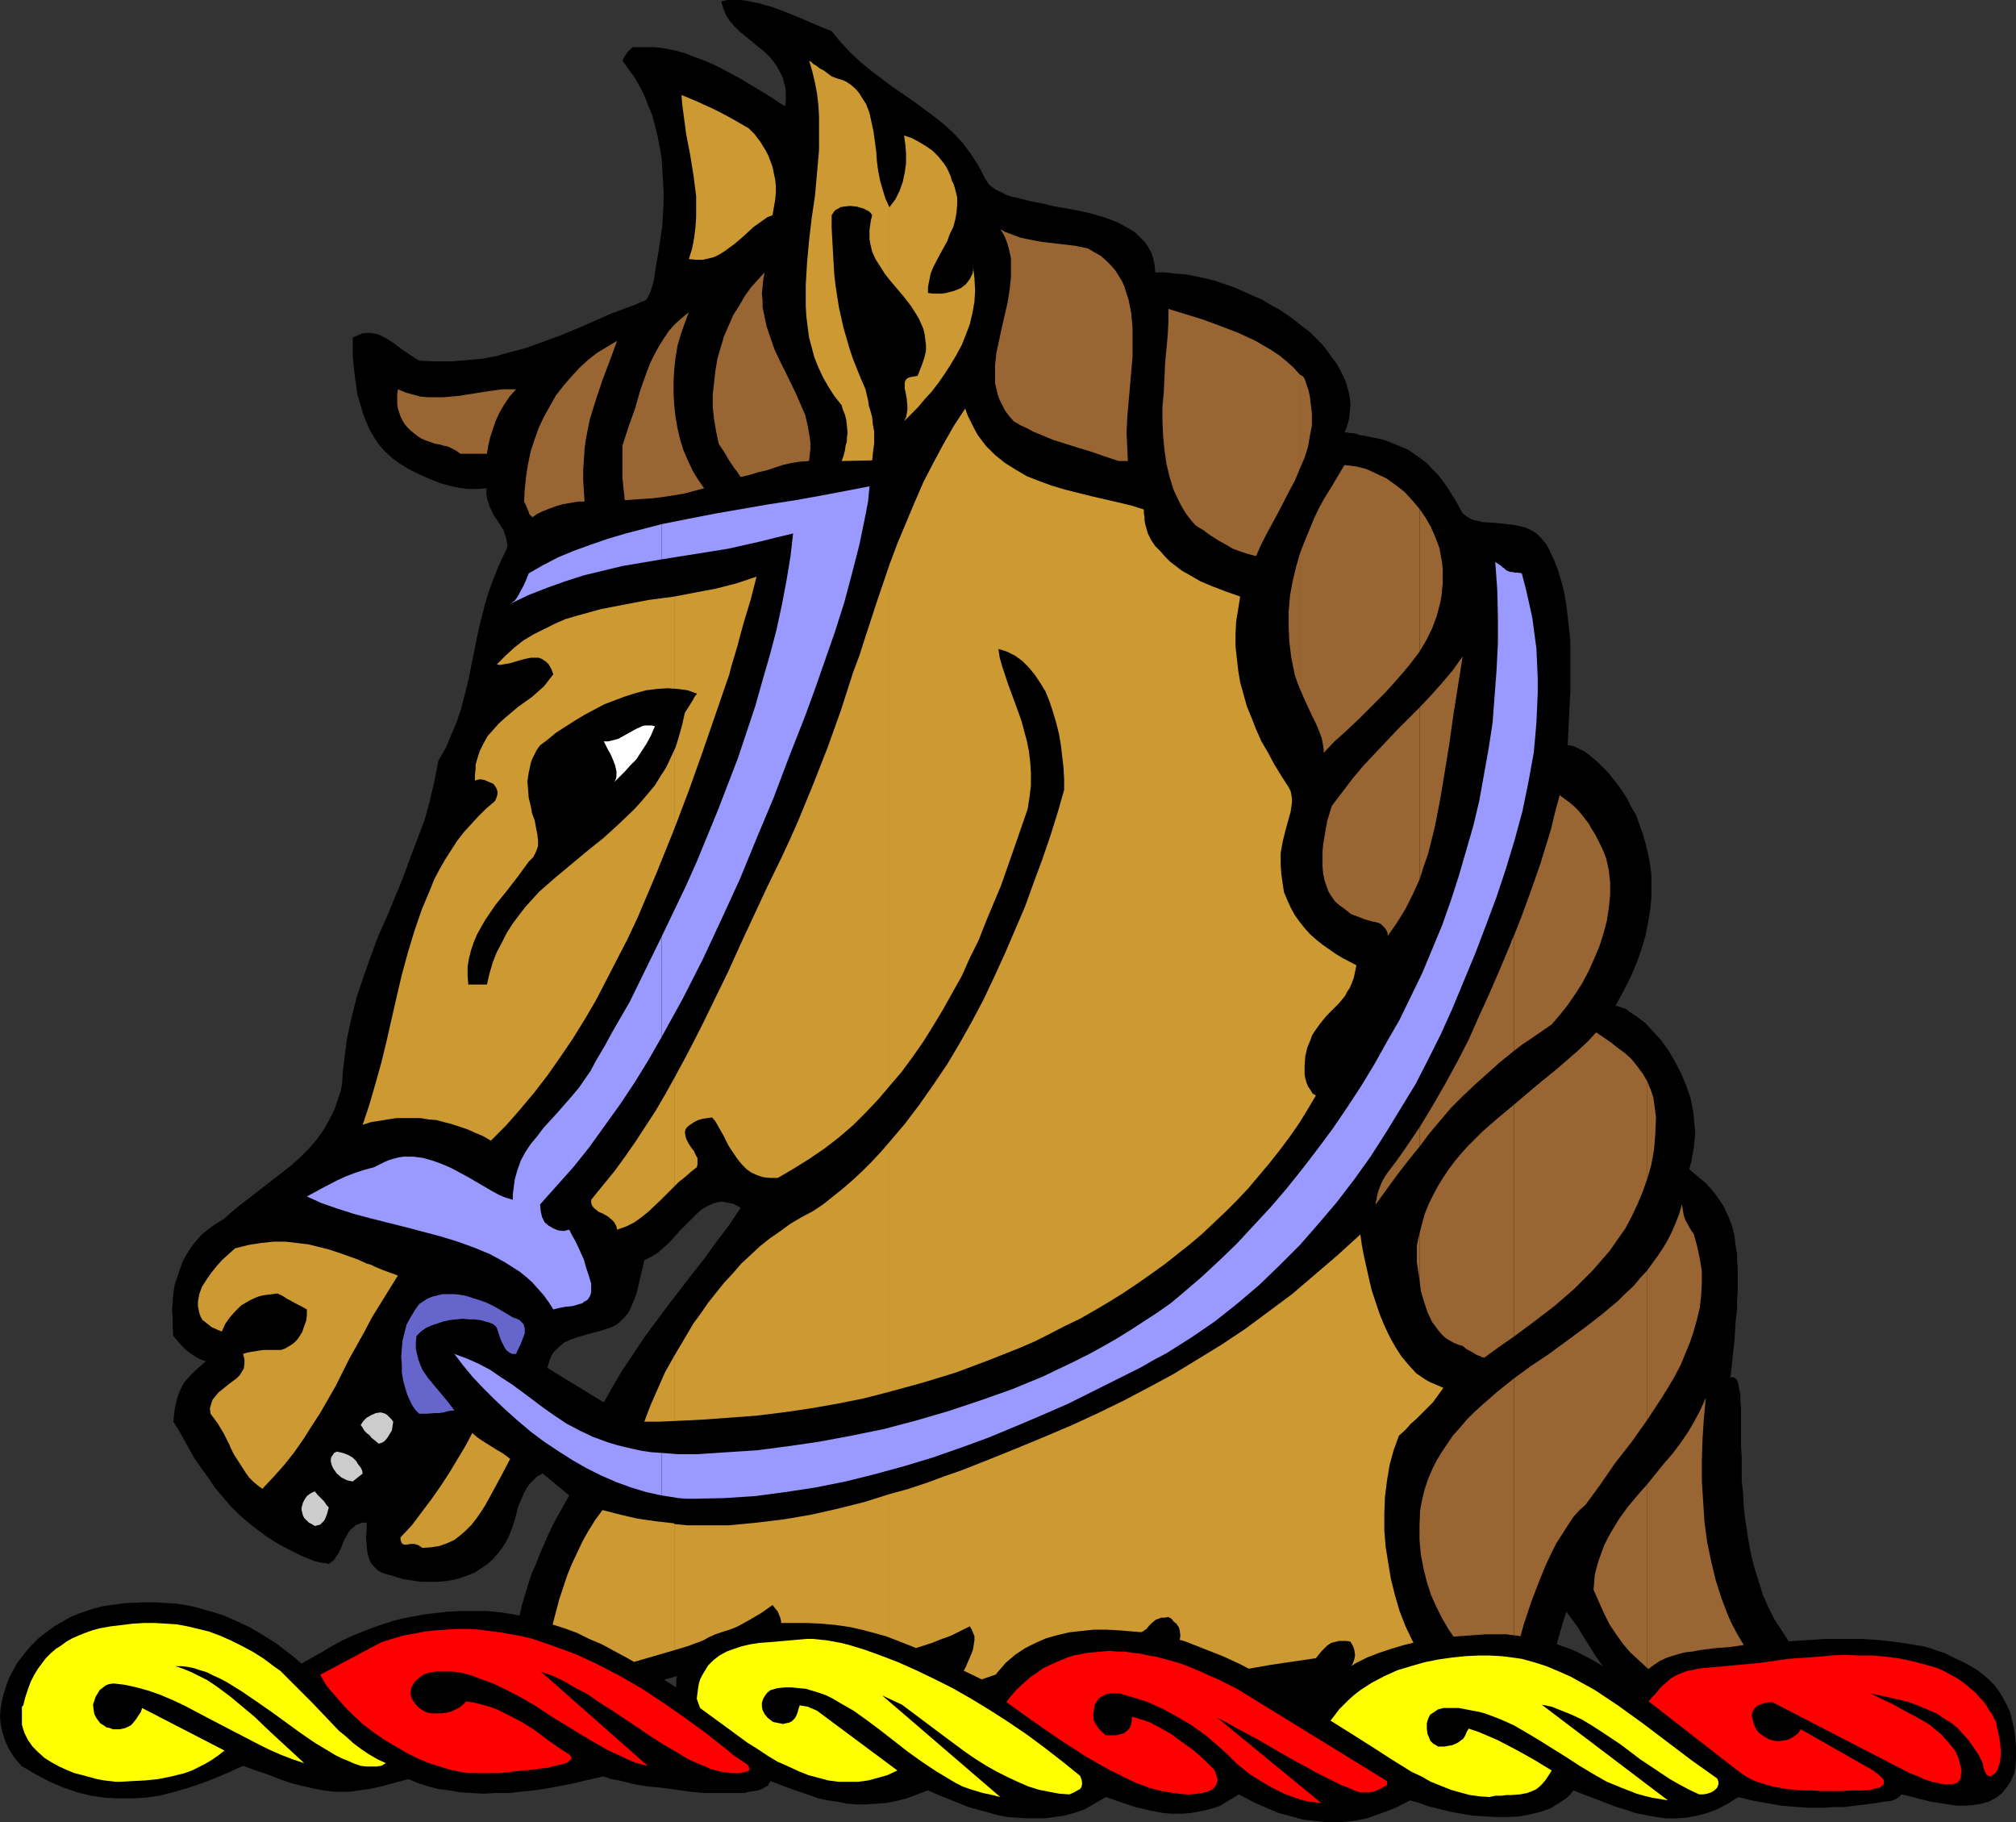 <?xml version="1.0" encoding="UTF-8" standalone="no"?>
<svg
   version="1.0"
   width="129.766mm"
   height="117.275mm"
   id="svg60"
   sodipodi:docname="Horse - Head 2.wmf"
   xmlns:inkscape="http://www.inkscape.org/namespaces/inkscape"
   xmlns:sodipodi="http://sodipodi.sourceforge.net/DTD/sodipodi-0.dtd"
   xmlns="http://www.w3.org/2000/svg"
   xmlns:svg="http://www.w3.org/2000/svg">
  <rect width="100%" height="100%" fill="#333333" stroke="none"/>
  <sodipodi:namedview
     id="namedview60"
     pagecolor="#ffffff"
     bordercolor="#000000"
     borderopacity="0.25"
     inkscape:showpageshadow="2"
     inkscape:pageopacity="0.0"
     inkscape:pagecheckerboard="0"
     inkscape:deskcolor="#d1d1d1"
     inkscape:document-units="mm" />
  <defs
     id="defs1">
    <pattern
       id="WMFhbasepattern"
       patternUnits="userSpaceOnUse"
       width="6"
       height="6"
       x="0"
       y="0" />
  </defs>
  <path
     style="fill:#000000;fill-opacity:1;fill-rule:evenodd;stroke:none"
     d="m 156.752,325.283 v 84.674 l 6.787,-1.939 6.787,-2.101 -0.162,0.97 -0.485,1.293 -0.323,1.131 -0.485,1.293 -1.131,2.747 -0.97,3.07 -0.808,3.232 -0.162,1.616 -0.323,1.616 v 1.616 l 0.323,1.616 0.323,1.616 0.485,1.616 4.04,-2.585 4.04,-2.424 4.202,-1.939 3.878,-1.778 4.04,-1.616 3.878,-1.454 3.878,-1.131 3.878,-0.97 3.555,-0.97 3.717,-0.97 3.394,-0.808 3.394,-0.808 3.232,-0.97 2.909,-0.97 2.909,-0.97 2.586,-1.131 -0.323,1.616 -0.646,1.616 -0.646,1.616 -0.646,1.778 -0.646,1.778 -0.646,1.939 -0.323,1.939 v 1.131 1.131 l 0.646,-0.323 0.97,-0.485 0.97,-0.323 1.131,-0.485 1.454,-0.485 1.616,-0.485 1.616,-0.646 1.778,-0.485 1.778,-0.646 2.101,-0.646 4.04,-1.131 4.525,-1.454 4.525,-1.131 4.525,-1.454 4.363,-1.131 4.363,-1.293 1.939,-0.485 1.939,-0.646 1.778,-0.485 1.616,-0.323 1.616,-0.485 1.454,-0.485 1.131,-0.323 1.131,-0.162 0.97,-0.323 0.646,-0.162 -0.97,2.101 -0.97,2.262 -0.97,2.424 -0.97,2.585 -0.808,2.747 -0.646,2.747 -0.323,2.909 v 1.454 l 0.162,1.454 2.586,-0.646 2.586,-0.808 2.586,-0.97 2.586,-0.808 5.333,-2.262 5.333,-2.262 5.494,-2.101 2.909,-0.97 3.07,-0.97 2.909,-0.646 3.232,-0.646 3.232,-0.485 3.394,-0.323 -0.97,0.646 -0.646,0.485 -1.293,0.97 -0.808,1.131 -0.323,0.646 -0.323,0.808 -0.323,0.97 -0.323,1.131 -0.162,1.131 -0.323,1.454 v 0.97 l -0.323,0.808 -0.323,1.939 -0.323,2.262 -0.485,2.585 2.262,-0.97 2.424,-1.293 2.747,-1.293 2.909,-1.454 3.07,-1.454 3.232,-1.454 3.394,-1.454 3.394,-1.293 3.394,-1.293 3.555,-1.131 3.394,-0.97 3.394,-0.646 3.394,-0.485 3.07,-0.323 1.616,0.162 1.454,0.162 1.454,0.162 1.454,0.323 0.97,0.485 0.97,0.646 1.778,1.454 1.778,1.616 0.808,0.808 0.808,0.646 1.616,1.293 0.97,0.485 0.808,0.323 0.97,0.323 0.97,0.162 0.97,-0.162 1.131,-0.162 3.07,-1.454 0.646,-0.323 0.646,-0.323 0.323,-0.162 v 0 l -0.162,-2.101 -0.162,-1.939 v -1.939 -1.939 l 0.485,-4.04 0.646,-3.878 0.808,-3.717 0.97,-3.555 0.97,-3.393 0.97,-3.07 1.454,1.939 1.293,1.778 2.262,3.717 2.262,3.555 2.424,3.393 1.454,1.778 1.454,1.454 1.778,1.616 1.778,1.454 2.101,1.454 2.424,1.293 2.586,1.131 2.909,1.293 2.909,0.808 2.909,0.646 2.747,0.646 2.747,0.323 2.747,0.323 2.747,0.162 2.586,-0.162 2.586,-0.162 2.262,-0.485 2.262,-0.485 2.101,-0.646 1.939,-0.97 1.616,-1.293 1.454,-1.293 1.293,-1.454 0.97,-1.778 0.646,-1.454 0.646,-1.131 0.162,-0.485 0.323,-0.485 0.162,-0.162 v -0.162 l -2.747,-1.939 -2.747,-2.101 -2.262,-2.424 -2.101,-2.424 -1.778,-2.747 -1.778,-2.747 -1.454,-2.909 -1.293,-2.909 -0.97,-3.07 -0.97,-3.07 -0.808,-3.07 -0.646,-3.232 -0.485,-3.07 -0.485,-3.232 -0.323,-3.07 -0.162,-3.07 -0.323,-2.909 v -2.909 -2.747 l -0.162,-2.747 v -5.009 -2.101 -2.101 l -0.162,-1.778 v -1.616 l -0.323,-1.454 -0.162,-1.131 -0.323,-0.808 -0.323,-0.485 -0.646,-0.323 h -0.323 l -0.323,0.162 0.323,-3.07 0.323,-3.07 0.323,-2.747 0.162,-2.585 0.162,-2.585 0.323,-2.424 v -2.262 l 0.162,-2.262 v -1.939 -1.939 -1.939 l -0.162,-1.616 v -1.778 l -0.323,-1.616 -0.162,-1.454 -0.162,-1.293 -0.646,-2.585 -0.97,-2.424 -0.97,-2.101 -1.293,-1.939 -1.454,-1.939 -1.616,-1.778 -1.939,-1.616 -2.101,-1.778 0.485,-1.778 0.323,-1.778 0.323,-1.778 0.162,-1.778 0.162,-1.778 -0.162,-1.778 -0.162,-1.778 -0.162,-1.616 -0.646,-3.232 -1.131,-3.232 -1.293,-3.07 -1.454,-2.747 -1.616,-2.747 -1.778,-2.424 -1.939,-2.101 -1.778,-1.939 -1.939,-1.454 -1.939,-1.293 -0.808,-0.646 -0.97,-0.323 -0.808,-0.323 -0.808,-0.162 1.939,-3.555 1.778,-3.555 1.454,-3.393 1.131,-3.232 0.97,-3.232 0.646,-3.232 0.485,-2.909 0.323,-3.07 v -2.909 -2.747 l -0.323,-2.585 -0.485,-2.585 -0.646,-2.585 -0.646,-2.262 -0.808,-2.262 -0.808,-2.262 -1.131,-1.939 -0.97,-1.939 -1.131,-1.778 -1.131,-1.616 -1.293,-1.616 -1.131,-1.454 -1.293,-1.293 -1.131,-1.131 -1.131,-0.97 -1.131,-0.97 -1.131,-0.808 -0.97,-0.485 -0.97,-0.485 -0.808,-0.323 -0.808,-0.162 h -0.485 l 0.323,-6.787 0.323,-6.464 v -6.302 -2.909 -3.07 l -0.323,-2.909 -0.323,-2.909 -0.323,-2.747 -0.485,-2.909 -0.646,-2.585 -0.808,-2.747 -0.97,-2.585 -1.131,-2.424 -0.485,-0.97 -0.485,-0.808 -1.131,-1.293 -1.131,-1.131 -1.293,-0.808 -1.454,-0.646 -1.293,-0.323 -1.616,-0.323 -1.454,-0.162 -3.07,-0.323 -2.909,-0.162 -1.293,-0.323 -1.293,-0.323 -1.131,-0.646 -1.131,-0.808 -1.778,-3.232 -1.939,-3.07 -1.131,-1.616 -1.131,-1.454 -1.293,-1.293 -1.293,-1.454 -1.454,-1.131 -1.616,-1.131 -1.616,-1.131 -1.939,-0.808 -1.939,-0.808 -2.101,-0.808 -2.262,-0.485 -2.424,-0.485 -1.131,-0.162 -0.808,-0.323 -0.808,-0.162 h -0.646 l -0.646,-0.162 h -0.485 -0.323 l 0.646,-1.616 0.485,-1.778 0.162,-1.616 0.162,-1.777 -0.162,-1.616 -0.323,-1.616 -0.485,-1.778 -0.646,-1.616 -0.808,-1.616 -0.97,-1.778 -1.131,-1.454 -1.131,-1.616 -1.293,-1.616 -1.454,-1.454 -1.616,-1.616 -1.778,-1.293 -1.778,-1.454 -1.778,-1.293 -1.939,-1.293 -2.101,-1.131 -2.101,-1.293 -2.262,-0.97 -4.363,-1.939 -4.686,-1.616 -2.424,-0.646 -2.424,-0.485 -2.424,-0.485 -2.424,-0.162 -2.586,-0.323 h -2.424 l -0.162,-1.939 -0.323,-1.454 -0.485,-1.454 -0.808,-1.454 -0.808,-1.131 -1.131,-1.131 -1.131,-1.131 -1.293,-0.808 -1.454,-0.808 -1.454,-0.808 -1.616,-0.646 -1.778,-0.646 -3.394,-0.97 -3.717,-0.808 -3.717,-0.646 -1.778,-0.323 -1.778,-0.485 -3.394,-0.646 -3.232,-0.808 -1.454,-0.323 -1.454,-0.485 -1.131,-0.646 -1.131,-0.485 -0.97,-0.646 -0.808,-0.646 -0.646,-0.97 -0.485,-0.808 -0.808,-1.616 -0.808,-1.454 -1.778,-2.747 -1.939,-2.585 -2.101,-2.262 -2.262,-2.101 -2.424,-1.939 -5.01,-3.717 -5.171,-3.555 -2.586,-1.939 -2.586,-1.939 -2.586,-2.101 -2.424,-2.262 -2.424,-2.585 -2.262,-2.747 -3.555,-1.454 -3.717,-1.616 -3.555,-1.454 -3.394,-1.293 -3.394,-0.97 -1.616,-0.323 -1.454,-0.323 L 180.022,0 h -1.616 -1.454 l -1.454,0.323 0.162,0.808 0.323,0.97 0.646,1.616 0.97,1.454 1.131,1.293 1.293,1.293 1.454,1.131 3.07,2.585 1.454,1.131 1.454,1.454 1.131,1.454 0.97,1.616 0.97,1.939 0.162,0.97 0.323,0.97 0.162,1.131 v 1.131 1.293 l -0.162,1.293 -1.616,-0.97 -1.616,-1.131 -3.717,-2.262 -4.04,-2.424 -4.202,-2.262 -2.262,-1.131 -2.262,-0.97 -2.262,-0.808 -2.424,-0.97 -2.424,-0.646 -2.424,-0.485 -2.424,-0.323 h -2.586 v 11.796 l 0.97,2.424 0.97,2.424 0.646,2.424 0.646,2.585 0.485,2.585 0.485,2.747 0.162,2.585 0.323,5.494 v 2.909 l -0.162,2.747 -0.162,2.747 -0.808,5.656 -0.97,5.656 -0.162,1.454 -0.323,1.293 -0.323,1.131 -0.323,0.97 -0.323,0.646 -0.323,0.646 -0.323,0.485 -0.485,0.323 V 306.538 l 1.616,-0.808 1.616,-0.97 1.454,-1.293 1.454,-1.293 2.586,-2.909 2.747,-2.747 1.293,-1.293 1.293,-1.131 1.454,-0.808 1.454,-0.646 1.454,-0.323 h 0.808 l 0.808,0.162 0.808,0.162 0.808,0.162 0.97,0.485 0.808,0.485 -2.909,4.363 -3.07,4.04 -2.909,4.04 -3.07,3.878 -5.818,7.595 -2.909,3.878 z"
     id="path1" />
  <path
     style="fill:#000000;fill-opacity:1;fill-rule:evenodd;stroke:none"
     d="m 156.752,23.269 v -11.796 h -2.747 l -0.646,0.485 -0.646,0.646 -0.323,0.485 -0.323,0.485 -0.323,0.485 -0.162,0.323 -0.162,0.323 v 0 l 1.454,2.101 1.454,1.939 1.293,2.262 z"
     id="path2" />
  <path
     style="fill:#000000;fill-opacity:1;fill-rule:evenodd;stroke:none"
     d="M 156.752,306.538 V 73.201 l -0.97,0.323 -0.97,0.485 -6.141,2.262 -5.818,2.585 -6.141,2.585 -6.141,2.262 -3.232,1.131 -3.232,0.808 -3.394,0.97 -3.394,0.646 -3.717,0.323 -3.717,0.323 h -3.878 l -4.04,-0.162 -2.262,-1.454 -2.101,-1.454 -1.939,-1.454 -1.778,-1.131 -0.97,-0.485 -0.97,-0.485 -0.97,-0.162 -0.808,-0.162 h -1.131 l -0.97,0.162 -1.131,0.485 -1.131,0.485 v 4.525 l 0.485,4.686 0.323,2.262 0.323,2.262 0.646,2.262 0.646,2.262 0.808,2.101 0.808,1.939 1.131,1.939 1.293,1.939 1.454,1.616 1.778,1.616 1.778,1.293 2.101,1.293 2.586,1.293 2.586,1.131 2.424,0.97 2.262,0.646 2.262,0.485 2.262,0.323 h 2.262 l 2.424,-0.162 -0.162,1.131 0.162,1.131 0.323,1.131 0.323,0.97 0.97,2.101 1.293,1.939 1.131,1.778 0.323,0.97 0.323,0.97 0.162,0.808 0.162,0.97 -0.162,0.808 -0.485,0.97 -1.454,3.07 -1.293,3.232 -1.131,3.07 -0.97,3.232 -1.616,6.464 -1.293,6.464 -1.293,6.302 -0.808,3.07 -0.808,3.232 -1.131,3.232 -1.293,3.07 -1.293,3.07 -1.778,3.07 -0.97,5.009 -1.131,4.848 -1.293,4.686 -1.778,4.686 -1.778,4.686 -1.778,4.848 -1.939,4.686 -1.939,4.686 -2.101,4.686 -1.778,4.848 -1.778,5.009 -1.616,4.848 -1.293,5.171 -1.131,5.171 -0.323,2.747 -0.323,2.585 -0.323,2.747 -0.162,2.747 -0.323,1.616 -0.485,1.454 -0.97,2.909 -1.293,2.585 -1.454,2.585 -1.616,2.262 -1.939,2.262 -1.939,1.939 -2.101,1.939 -4.363,3.393 -4.363,3.393 -4.202,3.232 -1.939,1.616 -1.778,1.616 -1.939,1.131 -1.778,1.293 -1.616,1.293 -1.454,1.616 -1.131,1.454 -1.131,1.778 -0.97,1.778 -0.646,1.778 -0.646,1.939 -0.646,1.939 -0.323,2.101 -0.162,1.939 -0.162,2.101 0.162,2.101 v 2.101 l 0.162,2.101 0.97,1.131 0.97,1.131 0.97,0.97 0.97,0.808 0.97,0.646 0.97,0.646 1.131,0.485 0.97,0.323 -2.586,2.262 -1.293,1.293 -1.293,1.454 -0.485,0.808 -0.485,0.97 -0.485,1.131 -0.323,0.97 -0.323,1.293 -0.323,1.454 -0.162,1.454 -0.162,1.616 1.778,2.909 1.616,2.909 1.616,2.909 1.778,2.585 1.778,2.424 1.616,2.424 1.939,2.262 1.939,2.262 1.939,1.939 2.262,1.939 2.262,1.778 2.424,1.778 2.586,1.616 2.747,1.454 2.909,1.454 3.232,1.293 1.293,0.323 1.131,0.162 h 0.485 l 0.323,0.162 h 0.162 l 0.646,-0.485 0.646,-0.485 0.485,-0.808 0.485,-0.646 0.808,-1.616 0.646,-1.778 0.97,-1.616 0.485,-0.808 0.646,-0.485 0.646,-0.646 0.808,-0.323 0.808,-0.323 h 1.131 v 1.778 l -0.162,1.939 0.162,1.778 0.162,1.778 0.485,1.616 0.323,0.808 0.485,0.646 0.646,0.646 0.646,0.646 0.808,0.485 0.97,0.323 2.262,0.646 2.101,0.646 2.262,0.323 2.101,0.323 h 2.101 1.939 l 1.939,-0.162 1.939,-0.323 1.778,-0.485 1.778,-0.646 1.616,-0.646 1.454,-0.97 1.454,-0.97 1.454,-1.293 1.131,-1.293 1.131,-1.454 0.808,-1.293 0.646,-1.131 0.97,-2.424 0.808,-2.585 0.646,-2.585 0.97,-2.262 0.485,-1.131 0.646,-1.131 0.646,-0.97 0.97,-0.97 0.97,-0.97 1.293,-0.646 6.464,5.333 -1.454,2.585 -1.454,2.585 -1.293,2.424 -1.131,2.424 -0.97,2.262 -0.97,2.262 -0.808,2.101 -0.97,2.101 -0.646,1.939 -0.646,2.101 -1.131,3.717 -0.808,3.555 -0.646,3.393 -0.646,3.393 -0.323,3.393 -0.97,6.625 -0.323,3.393 -0.485,3.393 -0.646,3.717 -0.808,3.717 2.424,-1.454 2.424,-1.293 2.424,-1.293 2.262,-1.131 4.525,-2.262 4.363,-1.778 4.363,-1.616 4.202,-1.454 4.363,-1.454 4.04,-1.131 v -84.674 l -2.586,3.878 -2.586,3.878 -2.424,4.04 -2.262,4.04 -13.736,-8.403 0.323,-1.131 0.323,-0.97 0.323,-0.808 0.485,-0.808 0.646,-0.646 0.646,-0.646 1.293,-1.131 1.778,-0.808 1.939,-0.646 2.262,-0.646 2.424,-0.646 1.616,-0.485 1.454,-0.485 1.293,-0.646 0.97,-0.808 0.97,-0.97 0.808,-0.97 0.646,-1.131 0.485,-1.131 0.97,-2.424 0.646,-2.747 0.646,-2.747 z"
     id="path3" />
  <path
     style="fill:#996532;fill-opacity:1;fill-rule:evenodd;stroke:none"
     d="m 400.768,360.994 v 44.761 l 1.939,1.454 2.262,1.454 2.262,1.293 2.424,0.97 2.586,0.97 2.747,0.808 2.909,0.808 3.07,0.485 3.394,-0.162 h 1.616 l 1.616,-0.162 1.454,-0.323 1.616,-0.485 1.616,-0.808 1.616,-0.808 -1.616,-1.454 -1.778,-1.616 -1.454,-1.616 -1.454,-1.778 -1.454,-1.778 -1.293,-1.939 -1.131,-1.778 -1.131,-1.939 -1.131,-2.101 -0.97,-2.101 -1.616,-4.201 -1.454,-4.525 -1.131,-4.686 -0.97,-4.686 -0.646,-4.848 -0.323,-5.009 -0.323,-5.009 v -5.009 l 0.162,-5.009 0.323,-5.009 0.485,-5.171 -1.293,2.909 -1.454,2.747 -1.616,2.747 -1.778,2.585 -1.939,2.585 -2.101,2.424 z"
     id="path4" />
  <path
     style="fill:#996532;fill-opacity:1;fill-rule:evenodd;stroke:none"
     d="m 400.768,308.962 v 36.358 l 3.394,-5.171 1.616,-2.585 1.616,-2.747 1.454,-2.747 1.131,-2.747 1.131,-2.747 0.97,-2.909 0.808,-2.909 0.646,-2.747 0.323,-2.909 0.162,-2.909 v -3.07 l -0.485,-2.909 -0.646,-3.07 -0.808,-2.909 -0.646,-0.97 -0.485,-0.808 -0.97,-1.778 -0.323,-0.97 -0.162,-0.808 -0.162,-0.97 -0.162,-0.97 -0.646,2.262 -0.808,2.101 -0.97,2.262 -0.97,1.939 -1.131,1.939 -1.293,1.939 -1.293,1.778 z"
     id="path5" />
  <path
     style="fill:#996532;fill-opacity:1;fill-rule:evenodd;stroke:none"
     d="m 400.768,263.07 v 23.592 l 0.485,-1.616 0.485,-1.778 0.646,-3.555 0.323,-3.878 0.162,-4.04 -0.162,-1.293 -0.162,-1.293 -0.323,-2.262 -0.646,-1.939 z"
     id="path6" />
  <path
     style="fill:#996532;fill-opacity:1;fill-rule:evenodd;stroke:none"
     d="m 400.768,286.663 v -23.592 l -1.131,-1.939 -1.454,-1.939 -1.293,-1.616 -1.616,-1.454 -1.778,-1.293 -1.616,-1.293 -3.555,-2.424 -2.101,2.262 -2.424,2.262 -4.848,4.201 -5.333,4.363 -5.333,4.525 v 56.395 l 5.01,-3.717 4.848,-3.717 2.424,-2.101 2.424,-2.101 2.262,-2.262 2.262,-2.262 2.101,-2.424 2.101,-2.424 1.778,-2.585 1.939,-2.747 1.454,-2.747 1.454,-3.07 1.293,-3.07 z"
     id="path7" />
  <path
     style="fill:#996532;fill-opacity:1;fill-rule:evenodd;stroke:none"
     d="m 400.768,345.32 v -36.358 l -1.778,1.939 -1.616,1.939 -1.939,1.778 -1.778,1.778 -4.04,3.393 -4.202,3.232 -8.565,6.302 -4.363,2.909 -4.202,3.07 v 70.777 l 0.485,-2.585 0.485,-2.585 0.646,-2.909 0.808,-2.909 0.97,-2.909 0.97,-2.909 1.131,-2.909 1.131,-2.909 1.131,-2.747 1.293,-2.747 1.293,-2.585 1.454,-2.262 1.454,-2.262 1.293,-1.939 1.454,-1.616 1.454,-1.293 1.778,-2.424 1.778,-2.424 3.555,-5.171 4.04,-5.171 z"
     id="path8" />
  <path
     style="fill:#996532;fill-opacity:1;fill-rule:evenodd;stroke:none"
     d="m 400.768,405.755 v -44.761 l -2.424,2.747 -2.424,2.909 -2.101,2.909 -1.939,3.232 -0.808,1.454 -0.808,1.616 -0.646,1.778 -0.646,1.778 -0.485,1.616 -0.485,1.939 -0.162,1.778 -0.162,1.939 1.293,2.909 1.293,2.909 1.293,2.585 1.616,2.424 1.616,2.262 1.778,2.101 2.101,1.939 z"
     id="path9" />
  <path
     style="fill:#996532;fill-opacity:1;fill-rule:evenodd;stroke:none"
     d="m 368.286,227.682 v 27.955 l 2.101,-1.616 2.424,-1.616 4.686,-3.232 1.939,-2.262 1.939,-2.424 1.778,-2.585 1.778,-2.747 1.616,-3.07 1.293,-2.909 1.293,-3.07 0.97,-3.07 0.808,-3.07 0.485,-3.07 0.323,-3.232 v -2.909 l -0.323,-3.07 -0.646,-2.909 -0.485,-1.293 -0.646,-1.454 -0.646,-1.293 -0.646,-1.293 -0.646,-1.131 -0.646,-0.97 -0.485,-0.97 -0.646,-0.808 -0.97,-1.293 -0.97,-1.131 -0.97,-0.97 -1.131,-0.97 -1.131,-0.808 -1.293,-0.97 -1.131,4.201 -0.97,4.04 -1.293,4.201 -1.293,4.201 -1.454,4.201 -1.616,4.525 -1.616,4.363 z"
     id="path10" />
  <path
     style="fill:#996532;fill-opacity:1;fill-rule:evenodd;stroke:none"
     d="m 368.286,255.637 v -27.955 l -0.485,0.97 -0.323,0.97 -2.586,6.14 -2.586,5.979 -2.586,5.656 -2.424,5.494 -2.747,5.333 -2.909,5.332 -3.07,5.333 -3.232,5.332 v 4.686 l 2.424,-3.232 2.586,-3.07 2.586,-3.07 2.909,-2.909 2.909,-2.747 3.07,-2.747 3.07,-2.747 z"
     id="path11" />
  <path
     style="fill:#996532;fill-opacity:1;fill-rule:evenodd;stroke:none"
     d="m 368.286,325.121 v -56.395 l -3.878,3.232 -3.717,3.232 -3.555,3.555 -1.616,1.778 -1.616,1.939 -1.454,1.939 -1.293,1.939 -1.293,2.101 -1.131,2.101 -1.131,2.262 -0.97,2.424 -0.646,2.262 -0.646,2.585 v 11.15 l 0.323,2.747 0.808,2.747 0.808,2.424 1.131,2.424 1.454,1.939 0.808,0.97 0.808,0.808 0.97,0.646 1.131,0.646 1.131,0.485 1.131,0.323 0.97,0.808 0.97,0.485 0.808,0.485 0.808,0.485 0.646,0.162 0.485,0.323 h 0.323 l 0.162,0.162 3.555,-2.585 z"
     id="path12" />
  <path
     style="fill:#996532;fill-opacity:1;fill-rule:evenodd;stroke:none"
     d="m 368.286,406.078 v -70.777 l -4.04,3.232 -3.878,3.393 -1.778,1.616 -1.778,1.778 -1.616,1.939 -1.616,1.778 -1.454,2.101 -1.293,1.939 -1.293,2.101 -1.131,2.262 -0.97,2.262 -0.808,2.424 -0.646,2.585 -0.485,2.585 -0.162,3.717 v 3.555 l 0.323,3.555 0.646,3.393 0.808,3.232 0.97,3.07 1.293,2.909 1.454,2.909 1.616,2.747 1.778,2.585 2.101,2.424 1.939,2.424 2.262,2.262 2.262,2.101 2.424,1.939 2.424,1.939 v -1.293 l 0.162,-1.454 0.162,-1.454 z"
     id="path13" />
  <path
     style="fill:#996532;fill-opacity:1;fill-rule:evenodd;stroke:none"
     d="m 345.339,172.095 v 41.852 l 0.97,-3.07 1.131,-3.232 0.808,-3.232 0.808,-3.232 1.293,-6.625 1.131,-6.787 1.131,-6.948 0.97,-6.948 1.131,-7.11 1.131,-7.11 -2.424,3.393 -2.586,3.07 -2.747,3.07 z"
     id="path14" />
  <path
     style="fill:#996532;fill-opacity:1;fill-rule:evenodd;stroke:none"
     d="m 345.339,123.779 v 34.742 l 1.616,-2.747 1.454,-2.909 1.131,-3.07 0.808,-3.07 0.323,-1.616 0.162,-1.616 0.162,-1.616 v -1.616 -1.778 l -0.162,-1.616 -0.323,-1.778 -0.323,-1.778 -0.97,-2.585 -1.131,-2.585 -1.293,-2.262 z"
     id="path15" />
  <path
     style="fill:#996532;fill-opacity:1;fill-rule:evenodd;stroke:none"
     d="m 345.339,158.521 v -34.742 l -1.778,-2.101 -1.939,-2.101 -2.101,-1.616 -2.262,-1.616 -2.424,-1.131 -2.424,-1.131 -2.586,-0.646 -2.747,-0.323 -3.07,5.171 -1.616,2.585 -1.454,2.585 -1.293,2.747 -1.131,2.747 -1.131,2.747 -1.131,2.909 v 32.965 l 0.97,2.262 0.97,2.101 0.97,2.101 0.97,1.939 0.808,1.939 0.646,1.778 0.323,1.778 0.162,1.616 2.586,-2.747 3.07,-2.747 3.07,-2.909 3.07,-3.07 3.07,-3.07 2.909,-3.232 2.909,-3.393 z"
     id="path16" />
  <path
     style="fill:#996532;fill-opacity:1;fill-rule:evenodd;stroke:none"
     d="m 345.339,213.947 v -41.852 l -5.494,5.494 -5.333,5.656 -2.747,2.909 -2.586,3.07 -2.586,3.393 -2.586,3.393 -1.131,3.717 -0.646,3.717 -0.323,1.939 -0.162,1.778 v 1.778 1.778 l 0.162,1.778 0.323,1.616 0.485,1.454 0.485,1.293 0.808,1.293 0.808,1.131 1.131,0.97 1.131,0.808 0.808,0.646 0.808,0.646 1.778,0.646 1.616,0.646 1.778,0.485 1.454,0.323 0.646,0.323 0.485,0.485 0.485,0.485 0.323,0.485 0.323,0.646 v 0.808 l 2.262,-3.232 2.101,-3.393 1.778,-3.555 z"
     id="path17" />
  <path
     style="fill:#996532;fill-opacity:1;fill-rule:evenodd;stroke:none"
     d="m 345.339,278.906 v -4.686 l -3.717,5.494 -1.939,2.747 -2.101,2.747 -0.646,0.97 -0.646,1.131 -0.485,1.131 -0.485,1.293 -0.323,1.293 -0.162,0.97 -0.162,0.323 v 0.323 0.162 0.162 l 5.171,-7.11 2.747,-3.555 z"
     id="path18" />
  <path
     style="fill:#996532;fill-opacity:1;fill-rule:evenodd;stroke:none"
     d="m 345.339,311.224 v -11.15 l -0.323,1.293 -0.323,1.616 v 1.939 2.101 l 0.323,2.101 z"
     id="path19" />
  <path
     style="fill:#996532;fill-opacity:1;fill-rule:evenodd;stroke:none"
     d="m 316.251,91.137 v 22.784 l 1.131,-2.585 0.808,-2.585 0.485,-2.747 0.485,-2.585 v -2.747 l -0.323,-2.747 -0.162,-1.454 -0.323,-1.454 -0.485,-1.454 -0.485,-1.454 -0.485,-0.646 z"
     id="path20" />
  <path
     style="fill:#996532;fill-opacity:1;fill-rule:evenodd;stroke:none"
     d="M 316.251,113.922 V 91.137 l -1.616,-1.778 -1.616,-1.454 -1.778,-1.454 -1.939,-1.293 -1.939,-1.131 -1.939,-1.131 -4.202,-1.939 -4.202,-1.616 -4.363,-1.616 -4.202,-1.293 -4.202,-1.293 v 3.07 l -0.162,3.232 -0.646,6.948 -0.323,7.11 -0.323,3.393 v 3.555 l 0.162,3.555 0.323,3.393 0.485,3.393 0.808,3.393 0.97,3.07 1.454,3.07 0.808,1.454 0.808,1.293 1.131,1.454 1.131,1.293 2.101,1.293 0.808,0.646 0.97,0.646 1.778,1.131 1.778,0.97 1.616,0.97 1.778,0.646 1.939,0.646 1.939,0.485 1.131,-2.585 1.293,-2.585 2.909,-5.333 2.747,-5.333 1.454,-2.747 z"
     id="path21" />
  <path
     style="fill:#996532;fill-opacity:1;fill-rule:evenodd;stroke:none"
     d="m 316.251,167.57 v -32.965 l -0.97,3.393 -0.808,3.393 -0.646,3.555 -0.323,3.717 v 3.717 l 0.162,3.717 0.485,3.878 0.808,4.04 0.646,1.939 z"
     id="path22" />
  <path
     style="fill:#996532;fill-opacity:1;fill-rule:evenodd;stroke:none"
     d="m 272.134,112.144 h 2.262 l -0.162,-3.393 -0.162,-3.393 0.162,-3.717 0.323,-3.717 0.323,-3.717 0.323,-3.717 0.323,-3.717 v -3.717 -3.393 l -0.323,-3.555 -0.323,-1.616 -0.323,-1.616 -0.485,-1.454 -0.485,-1.616 -0.646,-1.454 -0.808,-1.293 -0.808,-1.293 -1.131,-1.293 -1.131,-1.131 -1.293,-1.131 -1.454,-0.808 -1.616,-0.97 -3.07,-0.646 -2.747,-0.323 -2.747,-0.323 -2.747,-0.323 -2.586,-0.485 -2.424,-0.485 -2.586,-0.97 -1.293,-0.485 -1.131,-0.646 0.808,1.293 0.646,1.454 0.485,1.454 0.323,1.454 0.323,1.454 v 1.454 3.07 l -0.323,3.07 -0.485,3.07 -1.454,6.302 -0.646,3.07 -0.646,2.909 -0.323,3.07 v 2.909 1.454 l 0.323,1.293 0.323,1.454 0.485,1.293 0.646,1.293 0.646,1.293 0.97,1.293 1.131,1.293 1.616,0.97 1.778,0.808 1.454,0.808 1.616,0.646 3.07,1.293 3.07,0.97 3.07,0.97 3.232,0.97 3.232,1.131 z"
     id="path23" />
  <path
     style="fill:#996532;fill-opacity:1;fill-rule:evenodd;stroke:none"
     d="m 180.184,116.022 2.101,-0.485 2.101,-0.646 2.101,-0.485 1.939,-0.646 1.939,-0.646 2.101,-0.485 2.101,-0.323 2.262,-0.162 0.162,-1.454 0.162,-1.454 v -1.454 l -0.162,-1.454 -0.485,-2.747 -0.646,-2.747 -1.131,-2.585 -1.131,-2.585 -2.586,-5.333 -1.293,-2.585 -1.293,-2.747 -0.97,-2.747 -0.97,-2.909 -0.646,-3.07 -0.323,-1.616 v -1.454 l -0.162,-1.778 0.162,-1.616 0.162,-1.778 0.323,-1.778 -1.616,1.778 -1.616,1.778 -1.616,2.262 -1.293,2.262 -1.454,2.262 -1.131,2.585 -1.131,2.585 -0.808,2.747 -0.808,2.747 -0.485,2.909 -0.323,2.909 -0.323,2.909 v 3.07 l 0.323,2.909 0.485,2.909 0.646,3.07 0.97,1.454 0.808,1.293 0.646,1.131 0.646,0.97 0.646,0.97 0.646,0.808 z"
     id="path24" />
  <path
     style="fill:#996532;fill-opacity:1;fill-rule:evenodd;stroke:none"
     d="m 152.065,121.678 2.101,-0.162 2.262,-0.162 2.424,-0.162 2.586,-0.323 5.01,-0.808 2.424,-0.646 2.424,-0.646 -1.454,-2.101 -1.293,-2.101 -1.131,-2.424 -1.131,-2.585 -0.808,-2.585 -0.646,-2.747 -0.485,-2.747 -0.323,-2.909 -0.162,-2.909 v -2.909 l 0.162,-2.909 0.323,-2.909 0.485,-2.909 0.808,-2.747 0.97,-2.747 0.97,-2.585 -1.778,1.454 -1.616,1.454 -1.454,1.616 -1.293,1.939 -1.131,1.778 -1.131,2.101 -0.97,1.939 -0.808,2.101 -1.616,4.525 -1.293,4.525 -1.616,4.525 -1.454,4.525 v 3.717 3.878 l 0.162,1.778 0.162,1.616 0.162,1.293 v 0.485 z"
     id="path25" />
  <path
     style="fill:#996532;fill-opacity:1;fill-rule:evenodd;stroke:none"
     d="m 129.441,125.879 1.131,-0.808 1.293,-0.646 1.616,-0.646 1.778,-0.646 1.616,-0.485 1.939,-0.323 1.778,-0.323 h 1.616 l -0.162,-2.585 -0.162,-2.585 v -2.585 l 0.162,-2.424 0.162,-2.585 0.323,-2.424 0.485,-2.424 0.485,-2.424 1.454,-4.686 1.616,-4.848 1.778,-4.686 1.778,-4.848 -2.424,1.454 -2.424,1.454 -2.262,1.778 -2.101,1.939 -1.939,2.101 -1.939,2.262 -1.778,2.262 -1.454,2.585 -1.454,2.585 -1.293,2.747 -0.97,2.747 -0.97,2.909 -0.646,3.07 -0.485,3.07 -0.323,3.07 -0.162,3.07 0.485,0.97 0.323,0.808 0.323,0.808 0.162,0.485 0.323,0.323 0.162,0.162 0.162,0.162 z"
     id="path26" />
  <path
     style="fill:#996532;fill-opacity:1;fill-rule:evenodd;stroke:none"
     d="m 111.989,110.367 h 6.464 l 0.323,-1.939 0.485,-2.101 0.646,-1.939 0.646,-1.939 0.97,-2.101 1.131,-1.939 1.293,-1.939 1.616,-1.778 h -1.616 -1.778 l -3.555,0.485 -7.11,1.131 -3.717,0.323 h -1.778 -1.778 l -1.939,-0.162 -1.778,-0.485 -1.778,-0.485 -1.939,-0.808 -0.162,1.293 v 1.131 1.131 l 0.162,1.131 0.323,0.97 0.323,0.97 0.485,0.97 0.485,0.808 0.646,0.808 0.808,0.808 0.808,0.646 0.808,0.646 0.97,0.646 1.131,0.485 2.262,0.808 1.131,0.162 0.97,0.323 0.97,0.162 0.646,0.323 1.293,0.646 z"
     id="path27" />
  <path
     style="fill:#9999ff;fill-opacity:1;fill-rule:evenodd;stroke:none"
     d="m 160.953,353.4 v 10.342 l 2.101,0.323 1.939,0.323 1.939,0.162 h 1.939 l 7.434,-0.162 7.434,-0.485 7.272,-0.97 7.434,-1.131 7.272,-1.454 7.11,-1.778 7.11,-1.939 6.949,-2.101 6.949,-2.424 6.626,-2.424 6.626,-2.747 6.464,-2.747 6.302,-2.747 6.141,-3.07 5.818,-2.909 5.818,-2.909 3.07,-1.778 3.07,-1.616 3.07,-1.939 3.07,-1.939 5.656,-3.878 5.494,-4.363 5.333,-4.525 5.01,-4.848 4.848,-4.848 4.525,-5.171 4.525,-5.332 4.202,-5.494 4.04,-5.656 3.717,-5.817 3.555,-5.817 3.555,-5.817 3.07,-5.979 3.07,-6.14 2.909,-6.464 2.747,-6.625 2.747,-6.625 2.586,-6.787 2.586,-6.948 2.262,-6.787 2.101,-6.948 1.939,-7.11 1.454,-7.11 0.646,-3.555 0.646,-3.555 0.323,-3.555 0.323,-3.717 0.162,-3.555 0.162,-3.717 v -3.555 l -0.162,-3.555 -0.162,-3.717 -0.485,-3.555 -0.485,-3.717 -0.808,-3.717 -0.808,-3.555 -0.97,-3.717 -0.97,-0.162 h -0.646 l -0.646,-0.162 h -0.323 l -0.646,-0.162 -0.323,-0.162 -0.323,-0.162 -0.485,-0.485 -0.323,-0.162 -0.323,-0.323 -0.646,-0.485 -0.808,-0.485 0.485,6.625 0.162,6.625 v 6.464 l -0.323,6.464 -0.485,6.464 -0.485,6.464 -0.97,6.302 -1.131,6.302 -1.131,6.302 -1.454,6.14 -1.778,6.14 -1.778,6.14 -1.939,5.979 -2.101,5.979 -2.424,5.817 -2.424,5.817 -2.747,5.656 -2.747,5.656 -3.07,5.332 -3.07,5.494 -3.232,5.333 -3.394,5.171 -3.394,5.009 -3.717,5.009 -3.717,4.848 -3.878,4.848 -3.878,4.525 -4.202,4.525 -4.04,4.363 -4.363,4.201 -4.363,4.04 -4.525,3.878 -2.909,2.424 -3.232,2.262 -3.232,2.101 -3.232,2.101 -3.394,2.101 -3.394,1.939 -3.555,1.939 -3.555,1.778 -7.434,3.555 -7.434,3.07 -7.757,2.747 -7.757,2.585 -7.757,2.262 -7.918,2.101 -7.918,1.616 -7.757,1.454 -7.757,1.131 -7.434,0.97 -7.434,0.485 -7.272,0.485 h -4.363 l -2.101,-0.162 z"
     id="path28" />
  <path
     style="fill:#9999ff;fill-opacity:1;fill-rule:evenodd;stroke:none"
     d="m 160.953,227.843 v 24.4 l 5.171,-9.372 4.848,-9.534 4.525,-9.695 4.525,-9.857 4.04,-9.857 4.202,-10.019 3.717,-9.857 3.878,-9.857 2.424,-6.625 2.424,-6.948 2.424,-6.948 2.262,-7.11 1.939,-7.272 1.778,-6.948 1.454,-7.11 0.646,-3.393 0.323,-3.555 -5.818,1.131 -5.979,1.131 -6.302,1.131 -6.302,0.97 -13.09,2.262 -6.626,1.293 -6.464,1.293 v 8.564 l 8.08,-1.293 8.08,-1.293 7.918,-1.778 3.878,-0.97 4.04,-0.97 -0.646,5.656 -0.97,5.817 -1.131,5.979 -1.293,5.979 -1.616,6.14 -1.778,6.14 -1.778,6.302 -2.101,6.302 -2.101,6.302 -2.424,6.302 -2.424,6.302 -2.586,6.302 -2.586,6.302 -2.747,6.14 z"
     id="path29" />
  <path
     style="fill:#9999ff;fill-opacity:1;fill-rule:evenodd;stroke:none"
     d="m 160.953,136.06 v -8.564 l -4.363,1.131 -4.363,1.131 -4.363,1.293 -4.202,1.454 -4.04,1.454 -3.878,1.616 -3.717,1.939 -3.394,1.939 -0.646,1.616 -0.646,1.454 -0.646,1.131 -0.485,0.97 -0.485,0.808 -0.485,0.646 -0.646,0.485 -0.485,0.323 4.363,-2.101 4.525,-1.778 4.525,-1.616 4.525,-1.454 4.686,-1.131 4.686,-1.131 z"
     id="path30" />
  <path
     style="fill:#9999ff;fill-opacity:1;fill-rule:evenodd;stroke:none"
     d="m 160.953,252.244 v -24.4 l -3.878,7.918 -3.878,7.918 -4.202,7.272 -1.939,3.555 -2.101,3.555 -1.293,2.424 -1.454,2.101 -1.454,2.101 -1.778,2.101 -3.394,3.878 -1.778,1.939 -1.616,1.778 -1.454,1.939 -1.616,1.939 -1.293,1.939 -1.131,2.101 -0.808,2.262 -0.646,2.262 -0.323,2.424 -0.162,1.293 v 1.293 l -1.616,-0.485 -1.616,-0.646 -1.778,-0.97 -1.939,-1.131 -3.878,-2.262 -4.202,-2.262 -2.262,-0.97 -2.262,-0.808 -2.262,-0.646 -2.424,-0.323 h -2.262 l -1.131,0.162 -1.293,0.323 -1.131,0.323 -1.131,0.485 -1.293,0.646 -1.293,0.646 -2.424,0.646 -2.424,0.808 -2.101,0.808 -2.101,0.97 -3.717,1.939 -3.555,1.939 3.555,1.616 3.717,1.293 4.04,1.293 4.202,1.131 8.403,2.101 8.565,2.262 4.202,1.293 4.04,1.454 3.878,1.616 1.778,0.97 1.778,0.97 3.555,2.262 1.616,1.293 1.454,1.293 1.454,1.616 1.293,1.454 1.293,1.778 1.131,1.778 1.293,-0.323 1.616,-0.323 1.778,-0.162 1.616,-0.485 0.646,-0.162 0.646,-0.485 0.646,-0.323 0.485,-0.646 0.323,-0.646 0.162,-0.808 v -0.97 -0.97 l -0.646,-2.101 -0.646,-1.939 -0.485,-1.778 -0.808,-1.778 -0.646,-1.454 -0.808,-1.616 -0.646,-1.131 -0.646,-1.293 -1.454,0.323 -1.293,-0.162 -1.131,-0.485 -1.131,-0.646 -0.97,-0.808 -0.646,-1.293 -0.323,-1.454 -0.162,-1.616 4.04,-4.525 4.04,-4.525 3.878,-4.848 3.717,-5.171 3.717,-5.171 3.555,-5.333 3.394,-5.494 z"
     id="path31" />
  <path
     style="fill:#9999ff;fill-opacity:1;fill-rule:evenodd;stroke:none"
     d="m 160.953,363.742 v -10.342 l -2.424,-0.162 -2.262,-0.323 -2.262,-0.485 -2.101,-0.485 -1.939,-0.485 -2.101,-0.646 -1.778,-0.646 -1.778,-0.646 -3.394,-1.616 -3.07,-1.616 -2.909,-1.939 -2.747,-1.939 -5.171,-3.878 -2.424,-1.778 -2.747,-1.778 -2.586,-1.778 -2.747,-1.454 -2.909,-1.293 -3.07,-1.131 2.101,2.747 2.262,2.747 2.586,2.747 2.747,2.747 2.909,2.747 2.909,2.585 3.07,2.585 3.232,2.424 3.394,2.262 3.555,2.262 3.394,1.939 3.555,1.778 3.717,1.616 3.555,1.293 3.717,1.131 z"
     id="path32" />
  <path
     style="fill:#cccccc;fill-opacity:1;fill-rule:evenodd;stroke:none"
     d="m 85.81,360.348 2.424,-1.939 -0.162,-0.808 -0.323,-0.646 -0.646,-0.808 -0.485,-0.808 -0.808,-0.808 -1.131,-0.646 -1.293,-0.485 -1.454,-0.323 -0.646,0.323 -0.323,0.485 -0.323,0.485 -0.162,0.485 v 0.646 l 0.162,0.646 0.162,0.485 0.323,0.646 0.808,1.131 1.131,0.97 0.646,0.323 0.646,0.323 0.646,0.162 z"
     id="path33" />
  <path
     style="fill:#cccccc;fill-opacity:1;fill-rule:evenodd;stroke:none"
     d="m 92.112,351.137 0.646,-0.162 0.646,-0.323 0.485,-0.485 0.485,-0.646 0.485,-0.808 0.485,-0.808 0.162,-1.131 0.162,-0.97 -0.485,-0.646 -0.485,-0.485 -0.485,-0.485 -0.485,-0.323 -0.485,-0.162 -0.646,-0.162 -1.131,0.162 -1.131,0.485 -1.131,0.646 -0.808,0.808 -0.646,0.97 0.485,0.646 0.323,0.646 0.808,0.808 0.485,0.323 0.485,0.646 0.808,0.646 z"
     id="path34" />
  <path
     style="fill:#cccccc;fill-opacity:1;fill-rule:evenodd;stroke:none"
     d="m 76.598,371.175 0.646,-0.162 0.646,-0.162 0.485,-0.485 0.485,-0.485 0.323,-0.646 0.323,-0.808 0.485,-1.778 -0.485,-0.485 -0.323,-0.485 -0.323,-0.485 -0.97,-0.97 -0.646,-0.646 -0.646,-0.808 -0.808,0.323 -0.485,0.323 -0.646,0.485 -0.323,0.485 -0.323,0.485 -0.323,0.646 -0.162,0.646 -0.162,0.485 v 0.646 l 0.162,0.646 0.162,0.646 0.323,0.646 0.485,0.485 0.646,0.646 0.646,0.323 z"
     id="path35" />
  <path
     style="fill:#6565cc;fill-opacity:1;fill-rule:evenodd;stroke:none"
     d="m 101.969,343.866 h 1.939 l 1.939,-0.162 h 0.97 l 1.131,-0.162 1.131,-0.323 1.454,-0.162 -1.454,-1.939 -1.616,-1.939 -1.616,-1.939 -1.616,-1.939 -1.454,-2.101 -0.485,-1.131 -0.485,-1.293 -0.323,-1.293 -0.323,-1.454 v -1.454 l 0.162,-1.616 1.131,-1.131 1.131,-0.808 1.454,-0.646 1.454,-0.485 1.454,-0.485 1.454,-0.323 1.616,-0.162 1.616,-0.162 1.454,0.162 h 1.293 l 1.454,0.162 1.131,0.323 1.131,0.323 0.808,0.323 0.646,0.485 0.323,0.485 0.485,1.454 0.485,1.454 0.485,0.97 0.485,0.97 0.485,0.646 0.646,0.485 0.646,0.323 h 0.97 l 0.485,-1.131 0.646,-1.293 0.485,-1.293 0.485,-1.293 v -0.485 -0.646 l -0.162,-0.646 -0.162,-0.485 -0.485,-0.485 -0.485,-0.485 -0.646,-0.323 -0.97,-0.323 -1.616,-0.97 -1.616,-0.97 -1.454,-0.808 -1.616,-0.808 -1.778,-0.646 -1.616,-0.485 -1.454,-0.485 -1.616,-0.323 -1.454,-0.162 h -1.454 -1.454 l -1.293,0.323 -1.293,0.323 -1.131,0.485 -0.97,0.646 -0.97,0.646 -1.131,1.616 -0.97,1.616 -0.97,1.778 -0.485,1.939 -0.485,1.939 -0.162,1.939 -0.162,1.939 0.162,2.101 v 1.778 l 0.323,1.939 0.485,1.778 0.485,1.616 0.646,1.454 0.646,1.293 0.808,1.131 z"
     id="path36" />
  <path
     style="fill:#cc9932;fill-opacity:1;fill-rule:evenodd;stroke:none"
     d="m 216.382,363.418 v 39.267 l 5.333,-1.454 5.01,-1.616 2.424,-0.97 2.262,-0.808 2.262,-1.131 2.262,-1.131 0.485,0.808 0.323,0.808 0.323,0.808 v 0.97 l -0.162,0.97 -0.162,1.131 -0.323,0.97 -0.485,1.131 -0.97,2.262 -1.131,2.101 -1.293,1.939 -0.485,0.97 -0.162,0.485 -0.323,0.323 4.848,-1.939 5.171,-1.778 5.171,-1.778 5.333,-1.616 5.494,-1.616 5.494,-1.616 5.656,-1.616 5.656,-1.778 h 1.131 l 0.97,-0.162 0.808,-0.162 0.646,-0.323 0.485,-0.323 0.485,-0.323 0.646,-0.808 0.646,-0.646 0.97,-0.808 0.485,-0.162 0.808,-0.323 h 0.808 l 0.97,-0.162 0.808,0.485 0.485,0.646 0.646,0.485 0.323,0.485 0.323,0.485 0.162,0.646 0.162,1.293 -0.162,1.131 -0.323,1.293 -0.646,1.454 -0.808,1.293 -1.778,2.909 -1.939,2.909 -0.808,1.616 -0.646,1.454 -0.485,1.454 -0.323,1.454 2.101,-1.131 2.101,-1.293 2.262,-0.97 2.424,-0.97 2.424,-0.97 2.586,-0.808 5.171,-1.454 5.333,-1.293 5.494,-0.97 5.494,-0.808 5.494,-0.808 0.646,-0.808 0.646,-0.808 0.808,-0.808 0.646,-0.646 0.97,-0.646 1.293,-0.323 0.646,-0.162 h 1.778 l 0.97,0.162 0.646,1.131 0.323,0.97 0.162,1.131 -0.162,0.97 -0.323,0.97 -0.646,1.131 -0.646,0.97 -0.808,0.97 -1.939,2.101 -1.939,2.101 -1.778,2.101 -0.808,0.97 -0.485,1.131 3.394,-1.131 3.555,-1.131 7.11,-2.262 3.717,-1.131 3.717,-0.808 3.717,-0.808 4.04,-0.485 -2.262,-2.747 -1.778,-3.07 -1.778,-3.393 -1.616,-3.393 -1.454,-3.717 -1.131,-3.878 -0.97,-3.878 -0.646,-3.878 -0.646,-4.04 -0.323,-4.04 v -4.04 l 0.162,-4.04 0.485,-3.878 0.646,-3.878 0.97,-3.555 1.293,-3.555 1.616,-1.454 1.293,-1.454 1.454,-1.293 0.646,-0.646 0.646,-0.646 1.293,-1.293 1.293,-1.293 1.293,-1.778 1.293,-1.778 -1.131,-0.485 -1.131,-0.485 -1.131,-0.485 -1.131,-0.646 -2.101,-1.454 -1.778,-1.939 -1.778,-2.101 -1.454,-2.262 -1.454,-2.585 -1.293,-2.747 -1.131,-2.747 -0.97,-2.909 -0.97,-2.909 -0.646,-2.747 -0.646,-2.909 -0.646,-2.909 -0.485,-2.585 -0.323,-2.424 -5.494,5.009 -5.656,4.848 -5.494,4.686 -5.656,4.201 -5.656,4.201 -5.818,3.878 -5.818,3.555 -5.818,3.555 -5.979,3.232 -6.141,3.232 -6.302,3.07 -6.302,2.909 -6.464,2.747 -6.626,2.747 -6.787,2.747 -6.949,2.747 -4.202,1.454 -4.363,1.616 -4.363,1.454 z"
     id="path37" />
  <path
     style="fill:#cc9932;fill-opacity:1;fill-rule:evenodd;stroke:none"
     d="m 216.382,277.775 v 60.758 l 8.242,-2.262 7.918,-2.424 7.757,-2.909 7.757,-3.07 3.717,-1.616 3.555,-1.778 3.717,-1.939 3.717,-1.778 3.394,-1.939 3.555,-2.101 3.394,-2.101 3.394,-2.262 3.232,-2.262 3.394,-2.424 3.07,-2.424 3.07,-2.424 3.07,-2.585 2.909,-2.747 2.909,-2.747 2.747,-2.747 2.747,-2.909 2.586,-3.07 2.586,-3.07 2.424,-3.07 2.424,-3.232 2.262,-3.232 2.101,-3.393 2.101,-3.555 -0.808,-0.485 -0.485,-0.808 -0.646,-0.97 -0.323,-0.808 -0.323,-1.131 -0.162,-0.97 v -1.131 -0.97 l 0.162,-2.262 0.485,-2.101 0.808,-1.939 0.323,-0.97 0.485,-0.808 0.808,-1.131 0.808,-1.131 1.454,-1.778 1.616,-1.616 1.454,-1.454 1.454,-1.778 0.485,-0.97 0.646,-0.97 0.485,-1.131 0.485,-1.293 0.323,-1.454 0.323,-1.616 -3.394,-1.778 -1.616,-0.97 -1.616,-1.131 -1.616,-1.131 -1.616,-1.293 -1.454,-1.293 -1.293,-1.454 -1.293,-1.616 -1.131,-1.616 -0.97,-1.778 -0.808,-1.778 -0.808,-1.939 -0.323,-2.101 -0.323,-2.262 -0.162,-2.262 v -1.454 -1.454 l 0.485,-2.747 0.646,-2.585 0.646,-2.424 0.646,-2.262 0.162,-1.131 0.162,-1.131 v -0.97 l -0.162,-0.97 -0.162,-0.808 -0.485,-0.97 -1.778,-2.747 -1.778,-2.909 -1.454,-2.747 -1.616,-2.747 -1.293,-2.909 -1.131,-2.909 -1.131,-2.747 -0.808,-2.909 -0.808,-2.909 -0.485,-2.909 -0.323,-2.909 -0.323,-2.909 v -3.07 l 0.162,-3.07 0.485,-2.909 0.485,-3.07 -3.232,-1.131 -3.394,-1.293 -3.07,-1.293 -3.07,-1.778 -1.454,-0.808 -1.454,-1.131 -1.293,-0.97 -1.293,-1.293 -1.131,-1.293 -1.293,-1.293 -0.97,-1.454 -0.808,-1.616 -0.646,-2.262 -0.162,-0.97 v -0.808 l -0.162,-0.808 v -0.485 -0.485 l -3.07,-0.97 -3.394,-0.808 -6.302,-1.454 -6.464,-1.616 -3.232,-0.97 -3.07,-1.131 -2.909,-1.131 -2.747,-1.616 -2.586,-1.616 -2.424,-1.939 -1.131,-1.131 -1.131,-1.131 -0.97,-1.293 -0.97,-1.293 -0.808,-1.454 -1.616,-3.232 -0.646,-1.778 -2.747,4.201 -2.586,4.525 -2.424,4.525 -2.424,4.686 -2.101,4.848 -2.101,5.009 -2.101,5.009 -1.939,5.171 v 126.849 l 2.909,-3.393 2.747,-3.717 2.586,-3.717 2.424,-3.878 2.424,-4.04 2.262,-4.04 2.262,-4.04 1.939,-4.363 2.101,-4.201 1.778,-4.525 3.717,-8.888 3.232,-9.211 3.232,-9.372 0.485,-3.07 0.323,-2.747 v -2.909 l -0.162,-2.585 -0.323,-2.747 -0.485,-2.424 -0.646,-2.424 -0.646,-2.424 -1.616,-4.525 -1.616,-4.363 -1.454,-4.363 -0.646,-2.262 -0.323,-2.101 1.131,0.323 0.97,0.323 1.939,0.97 1.778,1.293 1.616,1.616 1.454,1.778 1.293,1.939 1.293,2.101 0.97,2.424 0.808,2.424 0.808,2.747 0.646,2.585 0.485,2.747 0.323,2.747 0.323,2.747 0.162,2.909 v 2.585 l -1.616,5.656 -1.778,5.656 -1.939,5.656 -2.101,5.656 -2.101,5.817 -2.424,5.656 -2.424,5.656 -2.586,5.656 -2.586,5.494 -2.909,5.494 -2.909,5.171 -3.07,5.171 -3.394,5.009 -3.394,4.848 -3.555,4.686 z"
     id="path38" />
  <path
     style="fill:#cc9932;fill-opacity:1;fill-rule:evenodd;stroke:none"
     d="m 216.382,50.416 v 17.613 l 1.778,2.101 1.778,2.101 1.616,2.101 1.454,2.262 0.646,1.131 0.485,1.131 0.485,1.131 0.323,1.293 0.162,1.293 0.162,1.293 v 1.454 l -0.323,1.454 -0.323,0.97 -0.323,0.97 -0.323,0.808 -0.323,0.808 -0.162,0.485 -0.162,0.323 -0.162,0.323 h -0.162 l -0.97,0.162 -0.808,0.162 -0.646,0.323 -0.323,0.485 -0.162,0.485 v 0.646 0.808 l 0.162,0.646 0.323,1.778 0.162,1.778 V 99.702 l -0.162,0.97 -0.162,0.808 -0.485,0.97 1.616,-1.616 1.778,-1.778 1.616,-1.939 1.778,-1.939 1.616,-2.101 1.454,-2.101 1.454,-2.262 1.454,-2.424 1.293,-2.424 0.97,-2.424 0.97,-2.585 0.646,-2.747 0.485,-2.747 0.162,-2.747 -0.162,-2.909 -0.323,-2.747 v 0.808 l -0.162,0.808 -0.323,0.646 -0.323,0.646 -0.485,0.646 -0.485,0.646 -0.646,0.485 -0.646,0.485 -0.808,0.323 -0.808,0.323 -1.939,0.485 -0.97,0.162 h -2.101 l -1.293,-0.162 v -1.454 l 0.323,-1.616 0.323,-1.616 0.646,-1.616 1.616,-3.07 1.778,-3.232 0.646,-1.778 0.808,-1.616 0.485,-1.778 0.323,-1.778 0.162,-1.939 v -1.778 l -0.485,-1.939 -0.323,-1.131 -0.485,-0.97 -0.323,-1.131 -0.485,-1.131 -0.485,-0.97 -0.646,-0.97 -1.293,-1.616 -1.454,-1.454 -1.616,-1.131 -1.616,-0.97 -1.778,-0.97 -1.939,-0.646 0.323,2.262 0.162,2.101 v 2.424 l -0.323,2.262 -0.485,2.262 -0.808,2.262 -0.97,1.939 z"
     id="path39" />
  <path
     style="fill:#cc9932;fill-opacity:1;fill-rule:evenodd;stroke:none"
     d="M 216.382,68.03 V 50.416 l -0.97,-2.101 -0.646,-2.101 -0.646,-2.262 -0.485,-2.424 -0.323,-2.424 -0.162,-2.424 -0.646,-4.686 -0.485,-2.262 -0.485,-2.262 -0.808,-2.101 -1.131,-1.778 -0.485,-0.808 -0.646,-0.808 -0.808,-0.808 -0.808,-0.646 -0.97,-0.646 -1.131,-0.485 -1.131,-0.323 -1.293,-0.485 -1.939,-1.454 -0.97,-0.485 -0.808,-0.646 -0.808,-0.485 -0.485,-0.485 -0.323,-0.162 -0.162,-0.162 0.808,2.747 0.646,2.747 0.485,2.585 0.323,2.747 0.162,2.747 v 2.747 5.494 l -0.485,5.494 -0.485,5.494 -0.808,5.494 -0.646,5.494 -0.485,5.333 -0.323,5.494 v 2.585 2.585 l 0.162,2.585 0.323,2.585 0.323,2.424 0.646,2.424 0.646,2.424 0.97,2.424 1.131,2.424 1.293,2.262 1.454,2.262 1.778,2.262 0.323,1.131 0.485,1.131 0.323,1.293 0.162,1.454 0.162,1.778 -0.162,0.97 v 0.97 l -0.323,1.131 -0.162,1.131 -0.323,1.293 -0.485,1.293 7.434,-0.162 0.162,-1.616 0.162,-1.293 0.162,-1.131 v -1.131 -1.939 l -0.323,-1.616 -0.162,-1.778 -0.485,-1.778 -0.323,-0.97 -0.162,-1.293 -0.323,-1.293 -0.323,-1.454 -1.131,-2.585 -0.97,-2.424 -0.97,-2.424 -0.808,-2.424 -1.454,-5.009 -1.131,-5.009 -0.808,-5.171 -0.323,-2.747 -0.162,-2.747 -0.162,-2.747 -0.162,-2.909 -0.162,-3.07 v -3.07 l 0.323,-0.485 0.323,-0.485 0.323,-0.323 0.646,-0.323 0.485,-0.323 0.808,-0.162 1.616,-0.162 1.616,0.162 1.616,0.485 0.646,0.323 0.646,0.323 0.485,0.485 0.323,0.485 -0.323,1.293 -0.162,1.131 -0.162,1.131 v 1.131 1.131 l 0.162,0.97 0.485,2.101 0.808,1.778 1.131,1.778 1.131,1.778 z"
     id="path40" />
  <path
     style="fill:#cc9932;fill-opacity:1;fill-rule:evenodd;stroke:none"
     d="M 216.382,264.201 V 137.352 l -2.909,8.564 -2.909,8.888 -1.454,4.525 -1.616,4.363 -2.909,9.049 -3.232,9.049 -3.555,9.049 -3.717,9.049 -1.939,4.363 -2.101,4.525 -3.394,6.948 -3.232,6.948 -3.232,6.948 -3.07,6.787 -3.232,6.625 -3.232,6.625 -3.232,6.302 -3.394,6.302 v 26.339 l 1.131,-1.131 1.454,-1.131 1.454,-1.293 1.454,-1.131 0.162,-0.646 v -0.646 -0.97 l -0.485,-0.808 -0.323,-0.808 -0.646,-0.808 -0.646,-0.97 -0.646,-1.293 -0.162,-0.646 -0.162,-0.808 0.162,-0.808 0.485,-0.646 0.646,-0.485 0.97,-0.646 0.97,-0.485 1.131,-0.323 1.131,-0.162 1.131,-0.162 0.808,0.97 0.646,1.131 1.293,2.262 1.293,2.585 1.616,2.424 0.808,1.131 0.97,1.131 0.97,0.97 1.131,0.808 1.454,0.646 1.454,0.485 1.616,0.162 h 1.939 l 3.878,-2.262 3.878,-2.424 3.555,-2.424 3.555,-2.747 3.394,-2.909 3.07,-3.07 3.07,-3.232 z"
     id="path41" />
  <path
     style="fill:#cc9932;fill-opacity:1;fill-rule:evenodd;stroke:none"
     d="m 216.382,338.533 v -60.758 l -2.101,2.424 -2.262,2.424 -2.262,2.262 -2.262,2.101 -2.424,2.101 -2.424,1.939 -2.424,1.939 -2.424,1.616 -2.747,1.454 -2.747,1.616 -2.424,1.778 -2.586,1.778 -2.424,1.939 -2.262,2.101 -2.262,2.101 -2.101,2.424 -2.101,2.262 -1.939,2.424 -1.939,2.424 -1.778,2.585 -1.778,2.424 -1.616,2.747 -3.07,5.171 v 15.836 l 6.626,-0.323 6.626,-0.485 6.626,-0.485 6.626,-0.808 6.626,-0.97 6.464,-1.131 6.464,-1.293 z"
     id="path42" />
  <path
     style="fill:#cc9932;fill-opacity:1;fill-rule:evenodd;stroke:none"
     d="m 216.382,402.685 v -39.267 l -6.141,1.939 -6.464,1.616 -6.464,1.454 -6.626,1.131 -6.626,0.808 -6.787,0.646 h -3.232 -3.394 -3.394 l -3.232,-0.323 v 30.702 l 3.232,-0.97 3.07,-1.131 3.07,-1.131 3.07,-1.293 3.07,-1.293 2.909,-1.616 2.747,-1.616 2.747,-1.939 0.646,0.808 0.646,0.808 0.323,0.808 0.323,0.808 0.162,0.808 -0.162,0.808 v 0.646 l -0.323,0.808 -0.97,1.616 -1.131,1.616 -1.454,1.454 -1.616,1.778 -3.394,3.393 -1.778,1.778 -1.616,1.778 -1.293,1.939 -1.131,2.101 -0.323,1.131 -0.323,1.131 -0.162,1.131 -0.162,1.131 2.262,-1.616 2.262,-1.293 2.262,-1.454 2.586,-1.293 2.424,-1.131 2.586,-0.97 5.494,-1.939 5.494,-1.778 5.656,-1.454 5.656,-1.616 z"
     id="path43" />
  <path
     style="fill:#cc9932;fill-opacity:1;fill-rule:evenodd;stroke:none"
     d="m 164.024,145.109 v 56.557 l 3.555,-9.372 3.394,-9.534 3.232,-9.372 3.232,-9.372 0.485,-1.939 0.485,-1.616 0.97,-3.232 0.808,-3.07 0.808,-2.909 1.616,-5.333 1.454,-5.656 -2.424,0.808 -2.424,0.808 -5.01,1.293 -5.171,0.97 z"
     id="path44" />
  <path
     style="fill:#cc9932;fill-opacity:1;fill-rule:evenodd;stroke:none"
     d="m 167.579,63.021 1.778,0.162 h 1.616 l 1.454,-0.323 1.293,-0.323 1.293,-0.646 1.293,-0.808 2.424,-1.778 2.262,-1.939 2.262,-2.101 1.131,-0.808 1.131,-0.808 1.131,-0.808 1.293,-0.485 0.323,-1.939 0.323,-1.778 0.162,-1.778 v -1.616 l -0.162,-1.616 -0.323,-1.454 -0.323,-1.616 -0.485,-1.293 -0.485,-1.293 -0.646,-1.293 -1.293,-2.101 -1.454,-1.939 -1.454,-1.454 -2.262,-1.293 -2.262,-1.293 -2.101,-1.131 -1.939,-0.97 -3.878,-1.778 -1.939,-0.808 -1.939,-0.808 0.162,2.262 0.323,2.424 0.646,4.848 0.97,5.009 0.808,5.009 0.646,5.009 v 2.585 2.585 l -0.162,2.424 -0.323,2.585 -0.485,2.585 z"
     id="path45" />
  <path
     style="fill:#cc9932;fill-opacity:1;fill-rule:evenodd;stroke:none"
     d="M 164.024,201.666 V 145.109 l -6.141,0.808 -5.979,1.131 -5.818,1.131 -2.909,0.808 -2.909,0.808 -2.747,0.808 -2.586,1.131 -2.586,1.293 -2.586,1.293 -2.424,1.454 -2.262,1.778 -2.101,1.939 -2.101,2.101 0.808,0.162 0.808,-0.162 0.97,-0.162 0.808,-0.162 2.101,-0.646 1.939,-0.485 0.97,-0.162 h 0.97 0.808 l 0.808,0.323 0.97,0.646 0.646,0.646 0.646,1.131 0.485,1.293 -1.131,1.454 -1.131,1.454 -1.454,1.293 -1.454,1.293 -3.394,2.424 -3.07,2.585 -1.616,1.454 -1.293,1.454 -1.454,1.616 -0.97,1.778 -0.97,1.939 -0.646,2.101 -0.323,1.131 v 1.131 l -0.162,1.293 v 1.454 l 1.131,-0.323 1.131,0.162 1.131,0.485 1.131,0.485 0.646,0.97 0.162,0.323 0.162,0.646 v 0.485 l -0.162,0.646 -0.162,0.485 -0.323,0.646 -2.101,1.778 -1.939,1.939 -1.778,1.939 -1.778,1.939 -1.616,2.101 -1.454,2.262 -1.454,2.262 -1.293,2.262 -1.293,2.424 -0.97,2.424 -2.101,5.009 -1.778,5.171 -1.616,5.333 -1.454,5.332 -1.293,5.494 -2.424,10.665 -1.293,5.333 -1.454,5.171 -1.454,5.009 -1.616,4.848 2.101,-0.646 2.101,-0.323 1.939,-0.323 2.101,-0.323 h 1.939 1.939 1.939 l 1.939,0.323 1.939,0.162 1.778,0.485 1.939,0.485 1.939,0.646 1.939,0.646 1.778,0.808 1.939,0.808 1.939,1.131 3.717,-3.717 3.394,-3.878 3.394,-4.04 3.232,-4.201 3.07,-4.363 3.07,-4.525 2.909,-4.686 2.747,-4.686 2.586,-5.009 2.586,-5.009 2.586,-5.009 2.424,-5.171 2.262,-5.332 2.262,-5.333 z"
     id="path46" />
  <path
     style="fill:#cc9932;fill-opacity:1;fill-rule:evenodd;stroke:none"
     d="m 164.024,288.602 v -26.339 l -2.262,4.04 -2.262,3.878 -2.424,3.717 -2.424,3.717 -2.586,3.717 -2.586,3.555 -2.909,3.555 -2.747,3.393 v 0.646 l 0.162,0.646 0.323,0.485 0.323,0.323 0.97,0.808 1.131,0.485 1.131,0.646 0.97,0.808 0.485,0.485 0.323,0.485 0.323,0.646 0.162,0.808 2.262,-0.808 1.939,-0.97 1.778,-1.293 1.616,-1.293 3.07,-2.909 z"
     id="path47" />
  <path
     style="fill:#cc9932;fill-opacity:1;fill-rule:evenodd;stroke:none"
     d="m 164.024,345.643 v -15.836 l -2.262,4.04 -1.778,4.04 -1.778,4.04 -1.454,3.878 h 3.555 z"
     id="path48" />
  <path
     style="fill:#cc9932;fill-opacity:1;fill-rule:evenodd;stroke:none"
     d="m 164.024,401.392 v -30.864 l -4.363,-0.485 -4.525,-0.646 -4.202,-0.97 -4.363,-1.131 -1.778,2.424 -1.616,2.585 -1.454,2.585 -1.293,2.747 -1.293,2.747 -1.131,2.747 -0.97,2.909 -0.97,2.909 -1.616,6.14 -1.616,5.979 -1.293,6.464 -0.808,3.232 -0.646,3.232 1.939,-1.131 1.939,-1.131 4.04,-1.939 4.202,-1.616 4.363,-1.616 8.565,-2.585 z"
     id="path49" />
  <path
     style="fill:#cc9932;fill-opacity:1;fill-rule:evenodd;stroke:none"
     d="m 48.157,316.557 v 1.131 l 0.162,0.808 0.162,0.808 0.323,0.97 0.485,0.808 0.808,0.646 0.646,0.485 0.808,0.646 0.808,0.323 0.646,0.323 0.485,0.162 0.323,0.162 h 0.162 l 0.808,-1.778 1.131,-1.616 1.293,-1.454 1.454,-1.454 1.939,-1.131 0.97,-0.485 1.131,-0.485 1.131,-0.323 1.131,-0.162 1.293,-0.162 1.293,-0.162 1.293,0.646 0.97,0.646 0.97,0.485 0.808,0.485 1.616,0.808 1.454,0.808 v 1.293 l -0.162,1.454 -0.485,1.293 -0.485,1.454 -0.808,1.293 -0.485,0.646 -0.646,0.646 -0.646,0.485 -0.808,0.485 -0.808,0.485 -0.97,0.323 h -2.909 -1.293 l -1.131,0.162 -1.939,0.323 -0.97,0.162 -0.97,0.323 0.323,1.293 v 1.131 l -0.162,1.131 -0.485,0.808 -0.485,0.808 -0.808,0.808 -1.778,1.293 -1.778,1.454 -0.808,0.646 -0.808,0.97 -0.646,0.808 -0.323,0.97 -0.323,1.131 0.162,1.293 1.778,2.424 1.454,2.424 1.293,2.585 0.485,1.131 0.646,1.293 1.454,2.262 1.454,2.262 0.808,1.131 0.97,0.97 1.131,0.97 1.131,0.808 2.747,-2.909 2.586,-2.909 2.424,-3.07 2.262,-3.232 1.939,-3.07 2.101,-3.232 3.717,-6.464 3.394,-6.787 3.717,-6.625 1.778,-3.393 2.101,-3.393 2.101,-3.393 2.101,-3.393 -1.778,-0.646 -1.778,-0.646 -1.939,-0.808 -0.97,-0.485 -1.131,-0.323 -2.101,-0.97 -2.262,-0.808 -2.262,-0.808 -2.424,-0.808 -2.586,-0.646 -2.586,-0.646 -2.747,-0.323 -2.747,-0.323 h -2.909 l -3.07,0.323 -3.07,0.485 -3.232,0.808 -3.07,2.747 -1.454,1.616 -1.293,1.616 -1.131,1.616 -1.131,1.778 -0.646,1.778 -0.162,0.97 z"
     id="path50" />
  <path
     style="fill:#cc9932;fill-opacity:1;fill-rule:evenodd;stroke:none"
     d="m 102.777,376.507 2.262,-0.162 1.939,-0.323 1.778,-0.646 1.778,-0.808 1.454,-1.131 1.293,-1.131 1.454,-1.454 1.131,-1.454 1.131,-1.616 1.131,-1.778 1.939,-3.555 2.101,-3.878 1.939,-3.717 -0.808,-0.646 -1.131,-0.808 -1.131,-0.646 -1.293,-0.808 -2.586,-1.616 -1.131,-0.808 -1.131,-0.97 -1.616,3.07 -1.939,3.232 -1.939,3.232 -2.101,3.232 -2.262,3.232 -2.424,3.232 -2.424,3.232 -2.747,2.909 v 0.646 l 0.162,0.485 0.162,0.323 0.162,0.162 0.485,0.162 h 0.646 l 0.808,-0.162 h 0.97 l 0.97,0.323 0.485,0.323 z"
     id="path51" />
  <path
     style="fill:#000000;fill-opacity:1;fill-rule:evenodd;stroke:none"
     d="m 113.928,239.478 h 4.525 l 0.646,-2.747 0.808,-2.747 0.97,-2.424 1.293,-2.424 1.131,-2.262 1.454,-2.262 1.454,-1.939 1.616,-2.101 3.394,-3.717 3.878,-3.393 3.878,-3.232 3.878,-3.232 4.04,-3.232 3.717,-3.393 3.717,-3.555 1.616,-1.778 1.778,-2.101 1.616,-1.939 1.293,-2.101 1.454,-2.262 1.131,-2.424 1.131,-2.424 0.808,-2.585 0.808,-2.909 0.646,-2.909 1.939,-3.07 0.323,-0.646 0.323,-0.485 0.323,-0.323 v -0.162 l -2.262,-0.808 -2.424,-0.323 -2.424,-0.162 -2.586,0.162 -2.586,0.323 -2.424,0.646 -2.586,0.808 -2.586,0.97 -2.586,0.97 -2.424,1.293 -2.424,1.293 -2.424,1.454 -2.262,1.454 -2.262,1.454 -1.939,1.616 -1.939,1.454 -0.808,1.131 -0.485,0.97 -0.646,1.293 -0.323,0.97 -0.485,2.262 -0.323,2.101 0.162,1.939 0.162,2.101 0.485,1.939 0.323,1.778 0.646,1.778 0.323,1.778 0.323,1.616 0.162,1.454 v 1.454 l -0.485,1.293 -0.323,0.646 -0.323,0.646 -0.485,0.485 -0.646,0.646 -2.586,3.555 -2.747,3.555 -2.747,3.393 -2.424,3.555 -1.131,1.939 -0.97,1.778 -0.808,1.939 -0.646,1.939 -0.485,1.939 -0.323,1.939 v 2.262 z"
     id="path52" />
  <path
     style="fill:#ffffff;fill-opacity:1;fill-rule:evenodd;stroke:none"
     d="m 149.48,190.193 2.586,-2.585 1.293,-1.454 1.454,-1.454 1.131,-1.778 1.293,-1.939 1.131,-2.101 0.97,-2.262 -0.808,-0.162 h -0.808 -0.808 l -0.646,0.162 -1.454,0.646 -1.454,0.808 -1.454,0.808 -1.454,0.808 -1.778,0.485 -0.808,0.162 h -0.97 l 0.485,0.97 0.485,0.97 0.646,1.131 0.646,1.454 0.485,1.293 0.323,1.454 v 0.646 0.646 l -0.162,0.646 z"
     id="path53" />
  <path
     style="fill:#000000;fill-opacity:1;fill-rule:evenodd;stroke:none"
     d="m 301.384,436.458 -4.525,2.747 -1.778,0.646 -1.939,0.485 -1.616,0.323 -1.778,0.323 -1.778,0.162 h -1.616 -1.616 l -1.778,-0.162 -3.394,-0.646 -3.394,-0.808 -3.394,-1.131 -3.717,-1.293 -5.333,3.07 -2.424,0.808 -2.424,0.646 -2.262,0.323 -2.424,0.323 h -2.424 -2.262 l -2.262,-0.162 -2.262,-0.162 -2.424,-0.485 -2.262,-0.646 -2.424,-0.646 -2.262,-0.646 -2.424,-0.97 -2.424,-0.97 -2.424,-0.97 -2.586,-1.131 -2.586,0.97 -2.586,0.97 -2.586,0.646 -2.424,0.485 -2.424,0.162 -2.424,0.162 h -2.262 l -2.424,-0.162 -2.262,-0.485 -2.424,-0.323 -2.262,-0.485 -2.262,-0.808 -4.686,-1.616 -4.686,-1.778 -0.323,0.485 -0.323,0.646 -0.646,0.323 -0.808,0.485 -0.97,0.323 -0.97,0.162 -1.131,0.162 -1.293,0.323 h -1.454 -1.454 -3.232 -3.394 l -3.555,-0.323 -3.394,-0.485 -3.555,-0.485 -3.394,-0.323 -3.07,-0.485 -1.293,-0.323 -1.293,-0.323 -1.293,-0.323 -0.97,-0.162 -0.97,-0.162 -0.808,-0.323 -0.646,-0.162 -0.485,-0.162 -3.555,0.808 -3.394,0.808 -3.232,0.646 -3.394,0.646 -3.232,0.485 -3.232,0.323 -3.07,0.323 h -3.07 l -2.909,0.162 -2.909,-0.162 -2.747,-0.162 -2.586,-0.485 -2.747,-0.323 -2.424,-0.646 -2.586,-0.808 -2.262,-0.97 -4.848,1.293 -2.424,0.646 -2.424,0.485 -2.262,0.323 -2.101,0.323 h -2.101 -1.939 l -2.586,-0.323 -2.586,-0.485 -2.747,-0.646 -2.586,-0.646 -2.747,-0.97 -2.909,-1.131 -2.909,-0.97 -3.07,-1.131 -3.555,1.616 -3.394,1.454 -3.394,1.293 -3.394,1.131 -3.394,0.97 -3.232,0.808 -3.394,0.485 -3.232,0.162 h -3.394 l -3.232,-0.162 -3.394,-0.485 -3.232,-0.808 -3.394,-1.131 -3.394,-1.454 -3.394,-1.778 L 5.171,429.509 3.555,427.57 2.262,425.631 1.293,423.53 0.646,421.591 0.162,419.49 0,417.551 l 0.162,-2.101 0.323,-1.778 0.485,-1.939 0.646,-1.939 0.646,-1.778 0.97,-1.778 0.97,-1.778 1.131,-1.454 1.131,-1.454 1.293,-1.454 1.778,-1.778 1.939,-1.454 1.778,-1.293 1.939,-1.131 1.939,-1.131 1.939,-0.808 1.939,-0.646 1.939,-0.646 1.939,-0.485 1.939,-0.323 3.878,-0.485 3.878,-0.162 h 3.717 l 2.262,0.162 2.424,0.162 2.262,0.323 2.262,0.485 2.262,0.646 2.262,0.646 2.101,0.646 2.262,0.97 2.101,0.97 2.101,0.97 2.262,1.293 2.101,1.293 2.101,1.293 2.101,1.616 2.101,1.616 2.101,1.778 2.586,-1.454 2.586,-1.454 2.424,-1.454 2.424,-1.293 2.424,-1.131 2.424,-0.97 2.424,-0.97 2.424,-0.808 2.424,-0.808 2.586,-0.646 2.586,-0.485 2.586,-0.485 2.747,-0.323 2.909,-0.323 3.07,-0.162 h 3.232 3.232 l 3.394,0.323 3.07,0.485 3.232,0.646 3.07,0.808 3.07,0.97 3.07,0.97 3.07,1.131 2.909,1.454 3.07,1.293 5.979,3.232 5.979,3.393 6.141,3.878 v -1.778 l 0.323,-1.616 0.646,-1.616 0.646,-1.454 0.808,-1.293 0.97,-1.293 1.293,-0.97 1.454,-1.131 1.616,-0.97 1.778,-0.808 1.939,-0.646 2.101,-0.646 2.424,-0.485 2.424,-0.323 2.747,-0.323 2.909,-0.323 h 4.04 3.717 l 3.555,0.162 3.394,0.323 3.394,0.485 2.909,0.646 3.07,0.808 2.909,0.808 2.909,1.131 2.909,1.131 3.07,1.293 2.909,1.454 3.07,1.454 3.394,1.616 3.394,1.616 3.555,1.778 0.97,-1.293 0.808,-1.293 1.131,-1.293 0.97,-1.131 1.131,-0.97 1.131,-0.97 2.424,-1.616 2.586,-1.293 2.586,-1.131 2.909,-0.808 2.747,-0.646 2.909,-0.323 3.07,-0.323 h 2.909 l 3.07,0.162 5.818,0.485 2.909,0.323 2.747,0.485 4.848,1.454 4.525,1.778 4.525,1.778 4.202,1.939 4.04,2.101 4.04,2.262 3.717,2.262 3.555,2.585 1.939,-1.778 1.939,-1.616 2.101,-1.778 2.262,-1.454 2.262,-1.454 2.424,-1.454 2.586,-1.293 2.909,-1.131 2.909,-0.97 3.232,-0.97 3.394,-0.808 3.717,-0.646 3.878,-0.485 4.363,-0.323 2.262,-0.162 2.262,-0.162 h 4.848 l 2.586,0.323 2.424,0.323 2.424,0.485 2.101,0.485 2.101,0.485 2.101,0.808 1.939,0.646 1.778,0.808 3.717,1.939 3.232,1.939 3.232,2.424 3.07,2.424 0.808,-0.97 0.646,-0.97 1.293,-1.454 1.293,-1.293 1.293,-0.97 1.454,-0.97 1.778,-0.808 2.101,-0.646 1.131,-0.323 1.293,-0.323 1.616,-0.162 1.616,-0.323 3.717,-0.485 4.04,-0.323 4.363,-0.646 4.363,-0.323 4.525,-0.323 4.686,-0.323 4.848,-0.323 h 4.525 4.686 l 4.525,0.323 4.202,0.485 4.04,0.646 1.939,0.323 1.778,0.485 1.778,0.646 1.616,0.485 1.616,0.808 1.293,0.646 1.778,0.808 1.778,0.97 1.616,0.97 1.454,1.131 1.293,1.131 1.293,1.293 1.131,1.454 0.97,1.616 0.97,1.778 0.808,1.778 0.485,1.939 0.485,2.101 0.323,2.262 0.162,2.262 v 2.585 l -0.162,2.585 -0.323,1.293 -0.485,1.131 -0.485,0.97 -0.646,0.97 -0.646,0.808 -0.646,0.808 -0.808,0.646 -0.646,0.485 -1.778,0.97 -1.778,0.485 -1.939,0.323 -2.101,0.162 h -1.939 l -2.101,-0.323 -2.101,-0.323 -2.101,-0.323 -1.939,-0.485 -1.939,-0.485 -1.778,-0.485 -1.616,-0.323 -0.323,0.485 -0.646,0.485 -0.646,0.323 -0.97,0.323 -1.778,0.162 -0.808,0.162 -0.808,0.162 -2.747,0.323 -2.586,0.323 -2.424,0.323 h -2.424 l -2.424,0.162 h -2.262 -2.101 l -2.101,-0.162 -4.04,-0.323 -3.717,-0.646 -3.555,-0.646 -3.232,-0.808 -2.586,1.616 -2.424,1.293 -2.586,0.97 -2.424,0.646 -2.586,0.485 -2.424,0.162 h -2.586 l -2.424,-0.323 -2.586,-0.485 -2.424,-0.485 -2.424,-0.808 -2.586,-0.808 -5.01,-1.939 -2.586,-0.97 -2.424,-0.97 -0.808,0.97 -0.808,0.808 -0.97,0.646 -0.97,0.646 -2.101,1.293 -2.262,0.808 -2.586,0.646 -2.586,0.485 -2.747,0.162 h -2.909 l -2.909,-0.162 -2.747,-0.162 -2.909,-0.485 -2.747,-0.485 -2.586,-0.646 -2.586,-0.646 -2.262,-0.808 -2.262,-0.646 -3.878,1.939 -2.101,0.808 -2.262,0.808 -2.262,0.808 -2.424,0.485 -2.424,0.323 -2.424,0.162 h -2.586 l -2.747,-0.323 -2.909,-0.323 -2.909,-0.808 -3.07,-0.808 -3.07,-1.293 -3.232,-1.454 z"
     id="path54" />
  <path
     style="fill:#ffff00;fill-opacity:1;fill-rule:evenodd;stroke:none"
     d="m 5.333,415.127 v 4.363 l 0.323,1.131 0.323,0.97 0.808,1.616 1.131,1.616 1.454,1.454 1.454,1.293 1.778,1.131 1.778,0.97 1.778,0.808 1.939,0.808 1.939,0.485 1.778,0.485 1.778,0.485 1.778,0.323 1.454,0.162 1.293,0.162 h 1.131 l 2.909,-0.162 3.07,-0.162 3.232,-0.323 3.232,-0.646 3.232,-0.808 1.778,-0.646 1.616,-0.808 1.616,-0.808 1.616,-0.97 1.616,-1.131 1.454,-1.131 -20.038,-10.342 -0.323,0.97 -0.646,0.97 -0.646,0.97 -0.808,0.97 -0.323,0.323 -0.646,0.323 -0.646,0.323 -0.646,0.162 -0.808,0.162 h -0.808 -0.808 l -0.808,-0.323 -0.808,-0.162 -0.646,-0.485 -0.808,-0.485 -0.485,-0.646 -0.485,-0.646 -0.485,-0.97 -0.162,-0.97 -0.162,-1.293 0.323,-0.97 0.323,-0.97 0.485,-0.808 0.485,-0.808 0.646,-0.485 0.808,-0.646 0.808,-0.323 1.131,-0.162 2.747,0.323 2.909,0.646 2.909,0.808 2.747,0.97 3.07,1.293 2.747,1.293 5.818,3.07 11.797,6.14 2.909,1.454 2.909,1.293 2.909,1.131 2.909,0.97 -4.202,-3.878 -4.04,-3.717 -3.878,-3.717 -3.878,-3.232 -1.939,-1.616 -1.939,-1.454 -1.778,-1.293 -1.939,-1.293 -1.939,-0.97 -1.939,-0.97 -1.939,-0.808 -1.939,-0.646 h 1.454 l 1.454,0.162 1.616,0.323 1.454,0.485 1.616,0.485 1.616,0.808 1.778,0.808 1.778,0.97 3.394,2.101 3.555,2.424 3.717,2.585 3.555,2.585 3.555,2.585 3.555,2.424 3.232,1.939 1.616,0.97 1.616,0.808 1.616,0.646 1.454,0.646 1.454,0.485 1.293,0.162 h 1.454 1.131 l 1.131,-0.162 1.131,-0.646 -2.101,-0.97 -1.939,-1.131 -1.939,-1.293 -1.939,-1.454 -1.778,-1.616 -1.778,-1.454 -3.232,-3.393 -3.232,-3.393 -3.232,-3.232 -3.07,-3.07 -1.454,-1.454 -1.616,-1.131 -2.586,-1.939 -2.586,-1.616 -2.747,-1.454 -2.586,-1.293 -2.586,-1.131 -2.586,-0.97 -2.586,-0.646 -2.747,-0.646 -2.586,-0.485 -2.586,-0.162 -2.747,-0.162 H 35.067 l -2.747,0.162 -2.586,0.323 -2.747,0.323 -2.747,0.485 -1.778,0.485 -1.778,0.646 -1.616,0.646 -1.454,0.646 -1.454,0.808 -1.293,0.97 -1.293,0.808 -1.293,1.131 -1.131,1.131 -0.97,1.293 -0.97,1.293 -0.97,1.616 -0.808,1.616 -0.646,1.778 -0.646,1.939 -0.485,1.939 z"
     id="path55" />
  <path
     style="fill:#ffff00;fill-opacity:1;fill-rule:evenodd;stroke:none"
     d="m 362.307,437.104 -2.262,-0.162 -2.424,-0.323 -2.424,-0.646 -2.262,-0.646 -2.424,-0.97 -2.424,-0.97 -2.262,-1.293 -2.424,-1.131 -4.686,-2.909 -5.01,-3.232 -4.848,-3.07 -5.171,-3.232 1.131,-1.454 0.97,-1.293 1.293,-1.293 1.131,-1.131 1.293,-1.131 1.454,-1.131 2.747,-1.778 3.07,-1.616 3.232,-1.454 3.232,-0.97 3.394,-0.97 3.232,-0.646 3.394,-0.485 3.07,-0.323 3.232,-0.162 h 2.909 l 2.909,0.162 2.586,0.323 2.262,0.323 2.909,0.808 3.07,0.97 3.07,1.293 2.909,1.293 2.909,1.616 2.909,1.616 2.909,1.939 2.909,1.939 5.818,4.201 5.979,4.525 5.979,4.525 6.141,4.363 0.162,0.323 0.162,0.485 v 0.646 l -0.323,0.808 -0.646,0.646 -0.808,0.485 -0.97,0.323 -0.97,0.162 h -0.97 l -2.424,-1.131 -2.424,-1.293 -2.262,-1.293 -2.424,-1.616 -4.848,-3.232 -4.686,-3.555 -4.848,-3.232 -2.262,-1.454 -2.424,-1.454 -2.424,-1.131 -2.424,-0.97 -2.424,-0.97 -2.424,-0.485 30.704,23.269 -1.939,-0.323 -1.939,-0.323 -1.939,-0.485 -1.778,-0.485 -3.717,-1.454 -3.555,-1.454 -3.394,-1.939 -3.232,-1.939 -3.232,-2.101 -6.464,-4.04 -3.232,-1.939 -3.07,-1.778 -3.232,-1.454 -3.394,-1.293 -1.616,-0.485 -1.778,-0.323 -1.616,-0.323 -1.778,-0.323 h -1.778 -1.939 l -1.293,0.323 -0.97,0.646 -0.97,0.646 -0.485,0.97 -0.323,1.131 v 1.293 l 0.162,1.293 0.485,1.131 0.162,0.485 0.485,0.485 0.323,0.323 0.646,0.323 0.485,0.323 h 0.646 0.97 l 0.808,-0.162 0.97,-0.162 0.808,-0.323 0.646,-0.323 0.646,-0.485 0.646,-0.485 0.485,-0.808 0.323,-0.808 0.485,-0.808 2.424,0.808 4.525,1.939 4.363,2.262 4.363,2.424 4.525,2.747 -0.808,1.293 -0.646,0.97 -0.808,0.97 -0.646,0.646 -0.808,0.646 -0.646,0.323 -0.808,0.323 -0.808,0.323 -1.778,0.323 -2.101,0.162 h -1.131 l -1.293,0.162 h -1.454 z"
     id="path56" />
  <path
     style="fill:#ffff00;fill-opacity:1;fill-rule:evenodd;stroke:none"
     d="m 240.784,436.458 -1.616,-0.323 -1.616,-0.485 -1.616,-0.485 -1.778,-0.646 -1.616,-0.808 -1.616,-0.97 -3.232,-1.939 -3.394,-2.262 -3.394,-2.424 -6.626,-5.171 -3.232,-2.424 -3.394,-2.424 -3.394,-1.939 -1.616,-0.97 -1.616,-0.808 -1.778,-0.646 -1.616,-0.485 -1.616,-0.485 -1.778,-0.162 -1.616,-0.162 h -1.778 l -1.616,0.162 -1.778,0.485 -0.808,0.646 -0.485,0.646 -0.485,0.808 -0.323,0.97 v 0.97 l 0.162,0.808 0.485,0.97 0.808,0.97 0.646,0.485 0.646,0.485 0.808,0.162 0.808,0.162 0.808,0.162 0.646,-0.162 0.808,-0.162 0.646,-0.323 0.485,-0.485 0.323,-0.323 0.485,-0.97 0.323,-1.131 0.323,-0.97 0.97,0.162 0.97,0.162 1.131,0.485 1.131,0.485 19.554,14.543 -2.424,1.131 -2.262,0.646 -2.424,0.646 -2.424,0.323 h -2.424 -2.424 l -2.424,-0.323 -2.424,-0.646 -2.424,-0.646 -2.424,-0.97 -2.424,-1.131 -2.586,-1.131 -2.424,-1.454 -2.424,-1.616 -2.586,-1.616 -2.424,-1.778 -9.05,-6.625 -0.808,-2.262 0.162,-1.293 0.162,-1.293 0.162,-0.97 0.323,-1.131 0.485,-0.97 0.485,-0.808 0.97,-1.616 1.293,-1.293 1.454,-1.131 1.778,-0.97 1.778,-0.646 1.939,-0.646 2.101,-0.485 2.101,-0.323 2.262,-0.162 9.211,-0.808 h 1.616 l 1.616,0.162 1.616,0.162 1.778,0.323 1.778,0.323 1.939,0.485 3.717,1.131 4.04,1.454 4.202,1.616 4.363,1.939 4.363,2.101 4.525,2.262 4.525,2.585 4.525,2.747 4.525,2.909 4.525,3.07 4.363,3.232 4.363,3.393 4.202,3.393 0.323,0.808 0.162,0.808 v 0.485 l -0.162,0.646 -0.323,0.485 -0.646,0.323 -0.808,0.485 -1.131,0.485 -2.424,-0.162 -2.586,-0.485 -2.424,-0.485 -2.586,-0.808 -2.586,-1.131 -2.424,-1.131 -2.586,-1.293 -2.586,-1.454 -2.586,-1.616 -2.586,-1.778 -5.01,-3.717 -5.171,-3.878 -2.586,-1.939 -2.586,-1.939 -4.848,-2.262 28.765,24.723 z"
     id="path57" />
  <path
     style="fill:#ff0000;fill-opacity:1;fill-rule:evenodd;stroke:none"
     d="m 116.029,431.287 h -1.939 l -2.262,-0.323 -2.262,-0.485 -2.586,-0.808 -2.586,-0.808 -2.747,-1.131 -2.586,-1.293 -2.747,-1.616 -2.747,-1.616 -2.586,-1.778 -2.586,-1.939 -2.424,-2.262 -2.262,-2.262 -2.101,-2.424 -2.101,-2.424 -1.616,-2.747 14.867,-7.918 2.586,-0.808 2.747,-0.808 2.586,-0.485 2.586,-0.485 2.747,-0.323 2.586,-0.162 2.586,-0.162 h 2.747 l 2.586,0.162 2.586,0.323 2.586,0.323 2.586,0.485 2.747,0.485 2.586,0.646 5.171,1.778 5.333,1.939 5.171,2.424 5.333,2.747 5.333,3.07 5.171,3.393 5.333,3.717 5.333,3.878 5.333,4.201 1.293,1.131 1.454,0.97 1.454,0.97 0.646,0.485 0.323,0.646 v 0.323 0.323 l -0.323,0.162 -0.646,0.162 -0.646,0.162 -0.646,0.162 h -0.97 -1.131 l -1.131,-0.162 -1.293,-0.162 -1.293,-0.323 -1.293,-0.323 -1.293,-0.646 -1.293,-0.485 -2.909,-1.293 -2.909,-1.778 -3.07,-1.778 -3.07,-1.939 -3.07,-2.101 -6.302,-4.201 -3.07,-1.939 -3.07,-2.101 -3.07,-1.616 -2.747,-1.616 -2.747,-1.293 -1.454,-0.485 -1.293,-0.485 26.018,22.946 -1.454,-0.323 -1.616,-0.485 -1.616,-0.646 -1.616,-0.808 -3.232,-1.454 -3.394,-1.939 -3.555,-2.101 -3.394,-2.101 -3.717,-2.262 -3.394,-2.262 -3.555,-2.101 -3.717,-1.939 -3.394,-1.616 -3.555,-1.293 -1.616,-0.646 -1.778,-0.485 -1.616,-0.323 -1.616,-0.162 h -1.778 -1.616 l -1.616,0.162 -1.454,0.485 -0.97,0.646 -0.808,0.646 -0.646,0.646 -0.485,0.808 -0.323,0.646 -0.162,0.808 v 0.646 l 0.162,0.646 0.323,0.808 0.485,0.646 0.485,0.646 0.485,0.485 0.646,0.485 0.808,0.485 0.808,0.323 0.808,0.162 h 1.454 1.131 l 1.293,-0.162 1.131,-0.323 0.97,-0.485 0.97,-0.485 0.808,-0.646 0.808,-0.808 1.939,0.323 1.939,0.485 1.778,0.485 1.778,0.646 3.232,1.616 3.07,1.616 3.07,1.939 2.747,2.101 2.747,1.939 2.747,1.778 0.323,0.323 0.162,0.162 v 0.323 0.323 l -0.323,0.162 -0.162,0.323 -0.808,0.485 -1.131,0.323 -1.616,0.323 -1.616,0.485 -1.778,0.162 -2.101,0.323 -2.101,0.162 -4.04,0.485 -2.101,0.162 h -1.939 z"
     id="path58" />
  <path
     style="fill:#ff0000;fill-opacity:1;fill-rule:evenodd;stroke:none"
     d="m 299.929,428.055 -1.616,-1.616 -1.616,-1.454 -3.394,-2.909 -3.394,-2.424 -3.555,-2.101 -3.555,-1.939 -3.555,-1.616 -3.555,-1.131 -3.394,-0.97 h -2.101 l -0.97,0.162 -0.646,0.323 -0.646,0.323 -0.646,0.485 -0.485,0.646 -0.485,0.808 -0.162,1.131 -0.162,0.97 v 0.97 l 0.162,0.97 0.485,0.808 0.646,0.97 0.808,0.808 0.97,0.808 h 0.97 0.808 0.808 l 0.646,-0.162 1.131,-0.323 0.808,-0.646 0.646,-0.646 0.323,-0.97 0.162,-0.808 v -0.97 l 1.131,0.323 0.97,0.323 1.131,0.323 1.293,0.485 2.424,1.293 2.586,1.454 2.586,1.939 2.747,1.939 2.586,2.262 2.586,2.585 0.323,0.808 0.323,0.808 0.162,0.808 -0.162,0.808 -0.323,0.646 -0.323,0.485 -0.646,0.485 -0.97,0.485 -1.293,0.323 -1.293,0.162 -1.454,0.162 h -1.454 l -2.747,-0.323 -3.07,-0.485 -2.909,-0.808 -3.07,-1.131 -3.07,-1.454 -3.232,-1.616 -3.232,-1.778 -3.07,-1.778 -6.464,-4.201 -6.302,-4.363 -6.302,-4.525 1.131,-1.454 1.131,-1.293 1.293,-1.293 1.293,-1.131 1.131,-0.97 1.454,-0.97 1.293,-0.97 1.616,-0.808 1.454,-0.646 1.454,-0.646 1.616,-0.646 1.454,-0.485 1.778,-0.323 1.616,-0.323 1.778,-0.162 1.778,-0.162 1.778,-0.162 1.778,0.162 h 1.939 l 1.939,0.323 1.778,0.162 2.101,0.485 1.939,0.323 4.202,1.131 2.101,0.646 2.101,0.808 2.262,0.97 2.101,0.97 2.262,0.97 2.262,1.131 2.262,1.131 36.522,22.461 v 0.323 0.323 0.323 l -0.323,0.162 -0.808,0.485 -0.97,0.485 -1.131,0.485 -1.293,0.162 h -1.131 -0.97 l -1.293,-0.485 -1.454,-0.646 -1.778,-0.646 -1.939,-0.97 -1.939,-0.97 -2.262,-1.131 -2.262,-1.293 -2.424,-1.293 -4.848,-2.747 -5.01,-2.909 -4.848,-2.585 -2.262,-1.293 -2.262,-1.131 25.21,20.684 -1.454,-0.162 -1.454,-0.162 -1.454,-0.323 -1.616,-0.485 -3.07,-1.131 -2.909,-1.454 -2.747,-1.616 -2.586,-1.616 -2.424,-1.939 -0.97,-0.808 z"
     id="path59" />
  <path
     style="fill:#ff0000;fill-opacity:1;fill-rule:evenodd;stroke:none"
     d="m 422.907,430.802 -21.816,-16.967 0.808,-0.97 0.808,-0.808 1.293,-1.616 1.293,-1.131 1.293,-1.131 1.454,-0.808 1.616,-0.646 0.97,-0.323 0.97,-0.162 1.293,-0.323 1.293,-0.162 7.11,-0.646 6.949,-0.646 6.787,-0.97 6.949,-0.485 3.394,-0.323 3.394,-0.162 3.394,0.162 h 3.555 l 3.394,0.323 3.555,0.485 3.555,0.808 3.555,0.97 1.616,0.485 1.454,0.646 1.454,0.808 1.454,0.808 1.293,0.808 1.293,0.97 1.131,0.97 1.131,0.97 0.97,1.131 0.97,0.97 0.808,1.131 0.646,1.131 0.646,0.808 0.485,1.131 0.485,0.808 0.162,0.97 0.485,2.101 0.323,1.939 0.162,1.778 v 1.454 l -0.162,1.454 -0.323,0.97 -0.323,0.97 -0.485,0.808 -0.485,0.323 -0.485,0.323 -0.323,0.162 -0.485,-0.162 -0.485,-0.485 -0.323,-0.646 -0.323,-0.808 -0.162,-1.131 -0.97,-1.939 -1.293,-1.939 -1.131,-1.616 -1.454,-1.616 -1.293,-1.454 -1.616,-1.293 -1.616,-0.97 -1.616,-1.131 -1.778,-0.808 -1.939,-0.808 -1.939,-0.808 -1.939,-0.646 -4.202,-0.97 -4.525,-0.97 1.293,0.646 1.293,0.646 2.747,1.293 2.909,1.616 3.07,1.616 3.07,1.778 1.293,1.131 1.454,1.131 1.131,1.293 1.131,1.293 1.131,1.454 0.808,1.616 0.323,1.293 0.323,1.131 0.162,0.97 -0.162,0.808 v 0.808 l -0.323,0.646 -0.485,0.485 -0.646,0.323 -0.808,0.162 h -0.97 -0.97 l -1.293,-0.323 -1.454,-0.323 -1.616,-0.485 -1.778,-0.808 -2.101,-0.808 -33.451,-17.29 -1.454,0.162 -1.293,0.323 -0.97,0.485 -0.646,0.646 -0.485,0.808 -0.162,0.97 0.162,0.485 0.162,0.646 0.162,0.646 0.323,0.808 0.485,0.97 0.808,0.808 0.97,0.646 1.131,0.646 1.131,0.323 1.131,0.162 1.131,-0.162 1.131,-0.162 0.97,-0.485 0.808,-0.485 0.808,-0.646 0.646,-0.97 17.614,10.019 0.808,0.646 0.646,0.485 0.485,0.485 0.485,0.485 0.162,0.323 v 0.323 0.485 l -0.162,0.323 -0.323,0.162 -0.323,0.323 -0.485,0.162 -0.646,0.162 -1.293,0.323 -1.778,0.162 h -2.747 l -2.586,0.162 h -4.848 l -2.262,-0.162 h -2.262 l -1.939,-0.162 -1.939,-0.162 -1.778,-0.323 -1.778,-0.323 -1.616,-0.485 -1.616,-0.485 -1.293,-0.485 -1.293,-0.646 -1.293,-0.808 z"
     id="path60" />
</svg>
